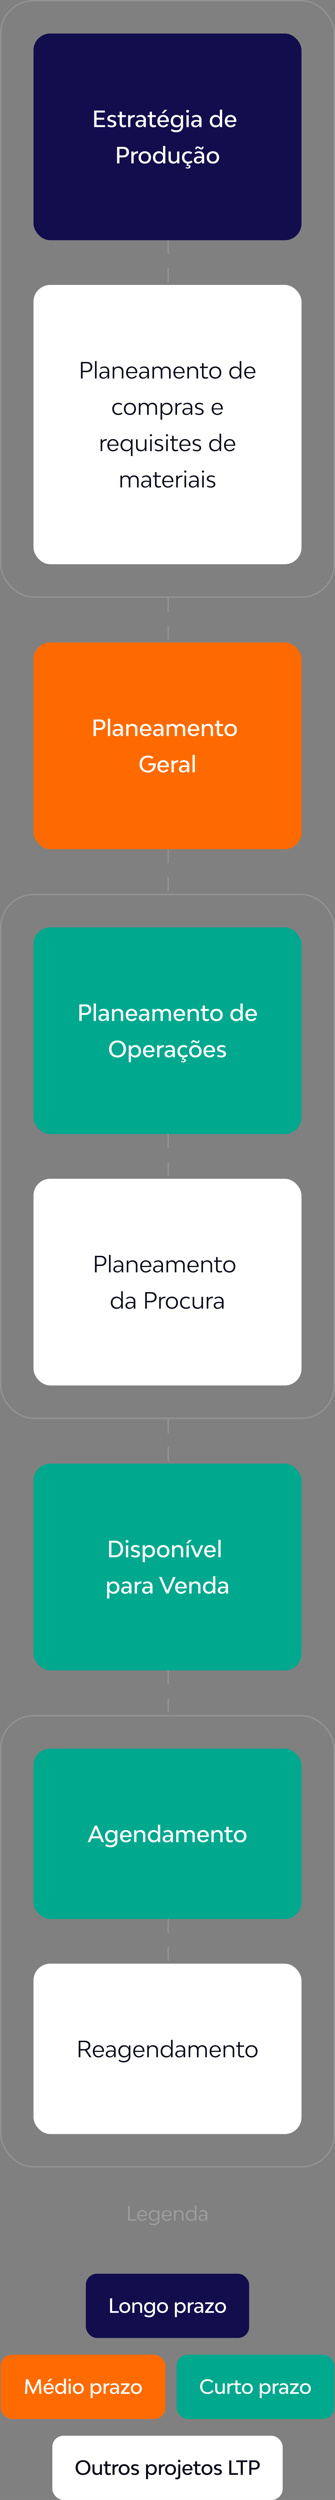 <svg width="240" height="1790" viewBox="0 0 240 1790" fill="none" xmlns="http://www.w3.org/2000/svg">
<rect x="0" y="0" width="240" height="1790" fill="#808080" stroke="none"/>
<rect x="0.5" y="0.5" width="239" height="427" rx="23.5" stroke="white" stroke-opacity="0.15"/>
<rect x="24" y="24" width="192" height="148" rx="12" fill="#16105F"/>
<rect x="24" y="24" width="192" height="148" rx="12" fill="black" fill-opacity="0.2"/>
<path d="M69.169 89.592H75.234V91H67.457V79.16H75.106V80.568H69.169V84.28H74.657V85.688H69.169V89.592ZM79.981 91.16C78.717 91.16 77.613 90.84 76.893 90.216L77.533 89.208C78.301 89.704 79.133 89.88 79.997 89.88C81.005 89.88 81.677 89.416 81.677 88.712C81.677 88.04 80.989 87.672 80.045 87.4L79.229 87.176C77.837 86.792 76.877 86.264 76.877 84.936C76.877 83.352 78.157 82.296 80.061 82.296C81.277 82.296 82.269 82.552 83.117 83.112L82.413 84.2C81.709 83.768 80.973 83.592 80.173 83.592C79.213 83.592 78.557 84.024 78.557 84.696C78.557 85.336 79.165 85.64 79.997 85.88L80.813 86.104C82.189 86.472 83.357 87.144 83.357 88.584C83.357 90.136 82.029 91.16 79.981 91.16ZM88.688 89.752C89.232 89.752 89.76 89.672 90.288 89.464V90.776C89.68 91.048 88.96 91.16 88.176 91.16C86.704 91.16 85.712 90.152 85.712 88.648V83.8H84.256V82.456H85.712V79.96H87.344V82.456H90.16V83.8H87.344V88.312C87.344 89.176 87.888 89.752 88.688 89.752ZM93.379 83.736C94.019 82.792 95.154 82.296 96.642 82.296L96.531 83.8C94.594 83.8 93.41 84.76 93.41 86.216V91H91.778V82.456H93.347L93.379 83.736ZM100.947 82.296C103.075 82.296 104.499 83.624 104.499 85.624V91H102.915L102.883 89.496C102.291 90.552 101.171 91.16 99.971 91.16C98.258 91.16 97.091 90.136 97.091 88.6C97.091 87 98.514 85.944 100.659 85.944C101.347 85.944 102.131 86.024 102.867 86.184V85.8C102.867 84.44 101.987 83.592 100.547 83.592C99.618 83.592 98.93 83.88 98.355 84.424L97.635 83.448C98.483 82.696 99.522 82.296 100.947 82.296ZM100.435 89.976C101.619 89.976 102.851 89 102.867 87.304C102.195 87.16 101.491 87.08 100.867 87.08C99.618 87.08 98.802 87.672 98.802 88.552C98.802 89.416 99.394 89.976 100.435 89.976ZM110.204 89.752C110.748 89.752 111.276 89.672 111.804 89.464V90.776C111.196 91.048 110.476 91.16 109.692 91.16C108.22 91.16 107.228 90.152 107.228 88.648V83.8H105.772V82.456H107.228V79.96H108.86V82.456H111.676V83.8H108.86V88.312C108.86 89.176 109.404 89.752 110.204 89.752ZM119.888 78.616L117.232 81.096H115.824L117.952 78.616H119.888ZM120.976 86.616C120.976 86.824 120.976 87.128 120.944 87.32H114.432C114.592 88.872 115.408 89.864 116.896 89.864C117.92 89.864 118.752 89.384 119.344 88.616L120.592 89.288C119.792 90.472 118.48 91.16 116.912 91.16C114.4 91.16 112.704 89.4 112.704 86.76C112.704 84.088 114.352 82.296 116.848 82.296C119.328 82.296 120.976 84.024 120.976 86.616ZM116.848 83.592C115.44 83.592 114.576 84.584 114.432 86.2H119.296C119.152 84.568 118.256 83.592 116.848 83.592ZM129.593 82.456H131.177V90.296C131.177 92.936 129.241 94.68 126.313 94.68C124.809 94.68 123.497 94.312 122.537 93.576L122.889 92.28C123.833 92.936 124.937 93.272 126.265 93.272C128.233 93.272 129.545 92.072 129.545 90.248V89.464C128.937 90.504 127.913 91.16 126.409 91.16C124.057 91.16 122.313 89.368 122.313 86.696C122.313 84.056 124.057 82.296 126.409 82.296C127.913 82.296 128.953 82.968 129.561 84.024L129.593 82.456ZM126.777 89.752C128.425 89.752 129.545 88.536 129.545 86.728C129.545 84.92 128.425 83.704 126.777 83.704C125.113 83.704 124.009 84.904 124.009 86.712C124.009 88.536 125.113 89.752 126.777 89.752ZM134.407 80.68C133.815 80.68 133.383 80.248 133.383 79.656C133.383 79.064 133.815 78.632 134.407 78.632C134.983 78.632 135.415 79.064 135.415 79.656C135.415 80.248 134.983 80.68 134.407 80.68ZM133.591 91V82.456H135.223V91H133.591ZM140.822 82.296C142.95 82.296 144.374 83.624 144.374 85.624V91H142.79L142.758 89.496C142.166 90.552 141.046 91.16 139.846 91.16C138.134 91.16 136.965 90.136 136.965 88.6C136.965 87 138.39 85.944 140.534 85.944C141.222 85.944 142.006 86.024 142.742 86.184V85.8C142.742 84.44 141.862 83.592 140.422 83.592C139.494 83.592 138.806 83.88 138.23 84.424L137.51 83.448C138.358 82.696 139.398 82.296 140.822 82.296ZM140.31 89.976C141.494 89.976 142.726 89 142.742 87.304C142.07 87.16 141.366 87.08 140.742 87.08C139.494 87.08 138.678 87.672 138.678 88.552C138.678 89.416 139.27 89.976 140.31 89.976ZM157.514 78.52H159.146V91H157.562L157.53 89.432C156.922 90.488 155.882 91.16 154.378 91.16C152.026 91.16 150.282 89.4 150.282 86.76C150.282 84.088 152.026 82.296 154.378 82.296C155.882 82.296 156.906 82.952 157.514 84.008V78.52ZM154.746 89.752C156.394 89.752 157.514 88.552 157.514 86.728C157.514 84.92 156.394 83.704 154.746 83.704C153.082 83.704 151.978 84.92 151.978 86.744C151.978 88.552 153.082 89.752 154.746 89.752ZM169.32 86.616C169.32 86.824 169.32 87.128 169.288 87.32H162.776C162.936 88.872 163.752 89.864 165.24 89.864C166.264 89.864 167.096 89.384 167.688 88.616L168.936 89.288C168.136 90.472 166.824 91.16 165.256 91.16C162.744 91.16 161.048 89.4 161.048 86.76C161.048 84.088 162.696 82.296 165.192 82.296C167.672 82.296 169.32 84.024 169.32 86.616ZM165.192 83.592C163.784 83.592 162.92 84.584 162.776 86.2H167.64C167.496 84.568 166.6 83.592 165.192 83.592ZM88.4 105.16C90.8 105.16 92.4 106.648 92.4 108.872C92.4 111.16 90.784 112.696 88.352 112.696H85.568V117H83.856V105.16H88.4ZM88.192 111.288C89.696 111.288 90.624 110.344 90.624 108.92C90.624 107.512 89.664 106.568 88.192 106.568H85.568V111.288H88.192ZM95.699 109.736C96.339 108.792 97.475 108.296 98.963 108.296L98.851 109.8C96.915 109.8 95.731 110.76 95.731 112.216V117H94.099V108.456H95.667L95.699 109.736ZM103.754 117.16C101.082 117.16 99.29 115.384 99.29 112.728C99.29 110.072 101.082 108.296 103.754 108.296C106.41 108.296 108.202 110.072 108.202 112.728C108.202 115.384 106.41 117.16 103.754 117.16ZM103.754 115.752C105.402 115.752 106.506 114.536 106.506 112.728C106.506 110.92 105.402 109.704 103.754 109.704C102.09 109.704 100.986 110.92 100.986 112.728C100.986 114.536 102.09 115.752 103.754 115.752ZM116.803 104.52H118.435V117H116.851L116.819 115.432C116.211 116.488 115.171 117.16 113.667 117.16C111.315 117.16 109.571 115.4 109.571 112.76C109.571 110.088 111.315 108.296 113.667 108.296C115.171 108.296 116.195 108.952 116.803 110.008V104.52ZM114.035 115.752C115.683 115.752 116.803 114.552 116.803 112.728C116.803 110.92 115.683 109.704 114.035 109.704C112.371 109.704 111.267 110.92 111.267 112.744C111.267 114.552 112.371 115.752 114.035 115.752ZM126.849 108.456H128.481V117H126.913L126.881 115.768C126.305 116.664 125.313 117.16 124.065 117.16C122.065 117.16 120.737 115.832 120.737 113.832V108.456H122.369V113.56C122.369 114.872 123.265 115.752 124.609 115.752C125.953 115.752 126.849 114.872 126.849 113.56V108.456ZM134.736 117.96C135.792 117.96 136.464 118.488 136.464 119.272C136.464 120.104 135.696 120.68 134.464 120.68C133.824 120.68 133.248 120.504 132.912 120.248L133.232 119.608C133.472 119.816 133.856 119.944 134.304 119.944C134.944 119.944 135.328 119.672 135.328 119.272C135.328 118.888 134.944 118.648 134.368 118.648C134.128 118.648 133.904 118.696 133.696 118.776L133.472 118.376L134.192 117.128C131.872 116.872 130.368 115.176 130.368 112.728C130.368 110.072 132.16 108.296 134.848 108.296C135.968 108.296 136.912 108.648 137.696 109.256L136.768 110.376C136.224 109.928 135.632 109.704 134.864 109.704C133.184 109.704 132.064 110.92 132.064 112.728C132.064 114.536 133.184 115.752 134.88 115.752C135.728 115.752 136.48 115.48 137.024 114.904L137.968 116.008C137.248 116.696 136.256 117.08 135.152 117.144L134.64 117.96H134.736ZM141.6 105.992C141.152 105.992 140.832 106.328 140.832 106.872H139.904C139.904 105.608 140.592 104.792 141.584 104.792C142.672 104.792 143.376 105.816 144.16 105.816C144.608 105.816 144.928 105.496 144.928 104.952H145.856C145.856 106.248 145.168 107.032 144.176 107.032C143.136 107.032 142.384 105.992 141.6 105.992ZM142.72 108.296C144.848 108.296 146.272 109.624 146.272 111.624V117H144.688L144.656 115.496C144.064 116.552 142.944 117.16 141.744 117.16C140.032 117.16 138.864 116.136 138.864 114.6C138.864 113 140.288 111.944 142.432 111.944C143.12 111.944 143.904 112.024 144.64 112.184V111.8C144.64 110.44 143.76 109.592 142.32 109.592C141.392 109.592 140.704 109.88 140.128 110.424L139.408 109.448C140.256 108.696 141.296 108.296 142.72 108.296ZM142.208 115.976C143.392 115.976 144.624 115 144.64 113.304C143.968 113.16 143.264 113.08 142.64 113.08C141.392 113.08 140.576 113.672 140.576 114.552C140.576 115.416 141.168 115.976 142.208 115.976ZM152.535 117.16C149.863 117.16 148.071 115.384 148.071 112.728C148.071 110.072 149.863 108.296 152.535 108.296C155.191 108.296 156.983 110.072 156.983 112.728C156.983 115.384 155.191 117.16 152.535 117.16ZM152.535 115.752C154.183 115.752 155.287 114.536 155.287 112.728C155.287 110.92 154.183 109.704 152.535 109.704C150.871 109.704 149.767 110.92 149.767 112.728C149.767 114.536 150.871 115.752 152.535 115.752Z" fill="white"/>
<line x1="120.5" y1="172" x2="120.5" y2="204" stroke="white" stroke-opacity="0.15" stroke-dasharray="10 10"/>
<rect x="24" y="204" width="192" height="200" rx="12" fill="white"/>
<path d="M62.279 259.16C64.615 259.16 66.151 260.6 66.151 262.76C66.151 264.984 64.599 266.456 62.279 266.456H59.191V271H57.975V259.16H62.279ZM62.119 265.448C63.799 265.448 64.887 264.392 64.887 262.808C64.887 261.224 63.783 260.168 62.119 260.168H59.191V265.448H62.119ZM68.047 271V258.52H69.199V271H68.047ZM74.819 262.376C76.882 262.376 78.227 263.688 78.227 265.672V271H77.106L77.075 269.224C76.483 270.456 75.282 271.16 73.939 271.16C72.275 271.16 71.154 270.184 71.154 268.696C71.154 267.16 72.531 266.12 74.611 266.12C75.394 266.12 76.275 266.216 77.075 266.408V265.816C77.075 264.28 76.099 263.304 74.546 263.304C73.538 263.304 72.819 263.64 72.227 264.248L71.698 263.544C72.466 262.792 73.459 262.376 74.819 262.376ZM74.258 270.296C75.603 270.296 77.075 269.192 77.075 267.224C76.323 267.048 75.49 266.952 74.754 266.952C73.314 266.952 72.355 267.64 72.355 268.664C72.355 269.656 73.075 270.296 74.258 270.296ZM84.926 262.376C87.006 262.376 88.398 263.688 88.398 265.672V271H87.246V265.896C87.246 264.376 86.174 263.384 84.574 263.384C82.958 263.384 81.886 264.376 81.886 265.896V271H80.734V262.536H81.854L81.87 263.96C82.43 262.968 83.454 262.376 84.926 262.376ZM98.362 266.664C98.362 266.808 98.362 267.064 98.346 267.192H91.594C91.738 269.032 92.73 270.232 94.41 270.232C95.546 270.232 96.49 269.672 97.146 268.792L98.026 269.288C97.21 270.504 95.914 271.16 94.41 271.16C91.994 271.16 90.362 269.4 90.362 266.76C90.362 264.136 91.962 262.376 94.378 262.376C96.762 262.376 98.362 264.088 98.362 266.664ZM94.378 263.304C92.746 263.304 91.706 264.488 91.594 266.376H97.162C97.066 264.488 96.01 263.304 94.378 263.304ZM103.303 262.376C105.367 262.376 106.711 263.688 106.711 265.672V271H105.591L105.559 269.224C104.967 270.456 103.767 271.16 102.423 271.16C100.759 271.16 99.639 270.184 99.639 268.696C99.639 267.16 101.015 266.12 103.095 266.12C103.879 266.12 104.759 266.216 105.559 266.408V265.816C105.559 264.28 104.583 263.304 103.031 263.304C102.023 263.304 101.303 263.64 100.711 264.248L100.183 263.544C100.951 262.792 101.943 262.376 103.303 262.376ZM102.743 270.296C104.087 270.296 105.559 269.192 105.559 267.224C104.807 267.048 103.975 266.952 103.239 266.952C101.799 266.952 100.839 267.64 100.839 268.664C100.839 269.656 101.559 270.296 102.743 270.296ZM118.93 262.376C120.93 262.376 122.258 263.688 122.258 265.672V271H121.106V265.896C121.106 264.376 120.146 263.384 118.706 263.384C117.266 263.384 116.306 264.376 116.306 265.896V271H115.154V265.896C115.154 264.376 114.194 263.384 112.77 263.384C111.33 263.384 110.37 264.376 110.37 265.896V271H109.218V262.536H110.338L110.354 263.88C110.866 262.936 111.81 262.376 113.122 262.376C114.466 262.376 115.49 263.032 115.986 264.104C116.498 263.048 117.506 262.376 118.93 262.376ZM132.237 266.664C132.237 266.808 132.237 267.064 132.221 267.192H125.469C125.613 269.032 126.605 270.232 128.285 270.232C129.421 270.232 130.365 269.672 131.021 268.792L131.901 269.288C131.085 270.504 129.789 271.16 128.285 271.16C125.869 271.16 124.237 269.4 124.237 266.76C124.237 264.136 125.837 262.376 128.253 262.376C130.637 262.376 132.237 264.088 132.237 266.664ZM128.253 263.304C126.621 263.304 125.581 264.488 125.469 266.376H131.037C130.941 264.488 129.885 263.304 128.253 263.304ZM138.426 262.376C140.506 262.376 141.898 263.688 141.898 265.672V271H140.746V265.896C140.746 264.376 139.674 263.384 138.074 263.384C136.458 263.384 135.386 264.376 135.386 265.896V271H134.234V262.536H135.354L135.37 263.96C135.93 262.968 136.954 262.376 138.426 262.376ZM147.353 270.168C147.945 270.168 148.505 270.072 149.049 269.864V270.808C148.489 271.048 147.801 271.16 147.001 271.16C145.641 271.16 144.713 270.216 144.713 268.824V263.496H143.241V262.536H144.713V260.056H145.865V262.536H148.921V263.496H145.865V268.6C145.865 269.528 146.473 270.168 147.353 270.168ZM154.244 271.16C151.652 271.16 149.908 269.4 149.908 266.776C149.908 264.136 151.652 262.376 154.244 262.376C156.82 262.376 158.548 264.136 158.548 266.776C158.548 269.4 156.82 271.16 154.244 271.16ZM154.244 270.168C156.1 270.168 157.332 268.808 157.332 266.776C157.332 264.728 156.1 263.384 154.244 263.384C152.372 263.384 151.124 264.728 151.124 266.776C151.124 268.808 152.372 270.168 154.244 270.168ZM171.723 258.52H172.875V271H171.755L171.723 269.176C171.147 270.376 170.027 271.16 168.347 271.16C165.979 271.16 164.283 269.416 164.283 266.792C164.283 264.152 165.979 262.376 168.347 262.376C170.027 262.376 171.147 263.16 171.723 264.36V258.52ZM168.619 270.168C170.475 270.168 171.723 268.808 171.723 266.776C171.723 264.744 170.475 263.384 168.619 263.384C166.747 263.384 165.499 264.744 165.499 266.792C165.499 268.808 166.747 270.168 168.619 270.168ZM182.956 266.664C182.956 266.808 182.956 267.064 182.94 267.192H176.188C176.332 269.032 177.324 270.232 179.004 270.232C180.14 270.232 181.084 269.672 181.74 268.792L182.62 269.288C181.804 270.504 180.508 271.16 179.004 271.16C176.588 271.16 174.956 269.4 174.956 266.76C174.956 264.136 176.556 262.376 178.972 262.376C181.356 262.376 182.956 264.088 182.956 266.664ZM178.972 263.304C177.34 263.304 176.299 264.488 176.188 266.376H181.756C181.66 264.488 180.604 263.304 178.972 263.304ZM84.72 297.16C82.16 297.16 80.432 295.4 80.432 292.76C80.432 290.136 82.176 288.376 84.784 288.376C85.872 288.376 86.752 288.696 87.52 289.304L86.864 290.104C86.256 289.608 85.6 289.384 84.784 289.384C82.896 289.384 81.648 290.728 81.648 292.776C81.648 294.808 82.912 296.168 84.8 296.168C85.68 296.168 86.512 295.864 87.104 295.256L87.776 296.04C87.008 296.776 85.936 297.16 84.72 297.16ZM93.096 297.16C90.504 297.16 88.76 295.4 88.76 292.776C88.76 290.136 90.504 288.376 93.096 288.376C95.672 288.376 97.4 290.136 97.4 292.776C97.4 295.4 95.672 297.16 93.096 297.16ZM93.096 296.168C94.952 296.168 96.184 294.808 96.184 292.776C96.184 290.728 94.952 289.384 93.096 289.384C91.224 289.384 89.976 290.728 89.976 292.776C89.976 294.808 91.224 296.168 93.096 296.168ZM109.172 288.376C111.172 288.376 112.5 289.688 112.5 291.672V297H111.348V291.896C111.348 290.376 110.388 289.384 108.948 289.384C107.508 289.384 106.548 290.376 106.548 291.896V297H105.396V291.896C105.396 290.376 104.436 289.384 103.012 289.384C101.572 289.384 100.612 290.376 100.612 291.896V297H99.46V288.536H100.58L100.596 289.88C101.108 288.936 102.052 288.376 103.364 288.376C104.708 288.376 105.732 289.032 106.228 290.104C106.74 289.048 107.748 288.376 109.172 288.376ZM119.551 288.376C121.919 288.376 123.599 290.12 123.599 292.744C123.599 295.4 121.919 297.16 119.551 297.16C117.871 297.16 116.751 296.376 116.175 295.176V300.52H115.023V288.536H116.143L116.175 290.36C116.751 289.16 117.871 288.376 119.551 288.376ZM119.279 296.168C121.151 296.168 122.399 294.808 122.399 292.76C122.399 290.728 121.151 289.384 119.279 289.384C117.423 289.384 116.175 290.728 116.175 292.776C116.175 294.808 117.423 296.168 119.279 296.168ZM126.815 289.96C127.423 288.904 128.559 288.376 130.175 288.376L130.079 289.432C128.015 289.432 126.831 290.472 126.831 292.088V297H125.679V288.536H126.799L126.815 289.96ZM134.342 288.376C136.406 288.376 137.75 289.688 137.75 291.672V297H136.63L136.598 295.224C136.006 296.456 134.806 297.16 133.462 297.16C131.798 297.16 130.678 296.184 130.678 294.696C130.678 293.16 132.054 292.12 134.134 292.12C134.918 292.12 135.798 292.216 136.598 292.408V291.816C136.598 290.28 135.622 289.304 134.07 289.304C133.062 289.304 132.342 289.64 131.75 290.248L131.222 289.544C131.99 288.792 132.982 288.376 134.342 288.376ZM133.782 296.296C135.126 296.296 136.598 295.192 136.598 293.224C135.846 293.048 135.014 292.952 134.278 292.952C132.838 292.952 131.878 293.64 131.878 294.664C131.878 295.656 132.598 296.296 133.782 296.296ZM142.689 297.16C141.489 297.16 140.433 296.856 139.777 296.264L140.257 295.544C140.961 296.056 141.809 296.232 142.689 296.232C143.889 296.232 144.689 295.672 144.689 294.808C144.689 294.008 143.937 293.56 142.913 293.272L142.001 293C140.673 292.632 139.761 292.104 139.761 290.84C139.761 289.352 140.945 288.376 142.737 288.376C143.873 288.376 144.801 288.616 145.617 289.144L145.121 289.928C144.401 289.48 143.633 289.304 142.817 289.304C141.697 289.304 140.945 289.832 140.945 290.664C140.945 291.448 141.601 291.8 142.513 292.056L143.425 292.328C144.705 292.68 145.873 293.32 145.873 294.712C145.873 296.184 144.641 297.16 142.689 297.16ZM159.635 292.664C159.635 292.808 159.635 293.064 159.619 293.192H152.867C153.011 295.032 154.003 296.232 155.683 296.232C156.819 296.232 157.763 295.672 158.419 294.792L159.299 295.288C158.483 296.504 157.187 297.16 155.683 297.16C153.267 297.16 151.635 295.4 151.635 292.76C151.635 290.136 153.235 288.376 155.651 288.376C158.035 288.376 159.635 290.088 159.635 292.664ZM155.651 289.304C154.019 289.304 152.979 290.488 152.867 292.376H158.435C158.339 290.488 157.283 289.304 155.651 289.304ZM73.237 315.96C73.845 314.904 74.981 314.376 76.597 314.376L76.501 315.432C74.437 315.432 73.253 316.472 73.253 318.088V323H72.101V314.536H73.221L73.237 315.96ZM84.916 318.664C84.916 318.808 84.916 319.064 84.9 319.192H78.148C78.292 321.032 79.284 322.232 80.964 322.232C82.1 322.232 83.044 321.672 83.7 320.792L84.58 321.288C83.764 322.504 82.468 323.16 80.964 323.16C78.548 323.16 76.916 321.4 76.916 318.76C76.916 316.136 78.516 314.376 80.932 314.376C83.316 314.376 84.916 316.088 84.916 318.664ZM80.932 315.304C79.3 315.304 78.26 316.488 78.148 318.376H83.716C83.62 316.488 82.564 315.304 80.932 315.304ZM93.826 314.536H94.946V326.52H93.794V321.176C93.218 322.376 92.098 323.16 90.418 323.16C88.05 323.16 86.354 321.4 86.354 318.744C86.354 316.12 88.05 314.376 90.418 314.376C92.098 314.376 93.218 315.16 93.794 316.36L93.826 314.536ZM90.69 322.168C92.546 322.168 93.794 320.808 93.794 318.776C93.794 316.728 92.546 315.384 90.69 315.384C88.818 315.384 87.57 316.728 87.57 318.76C87.57 320.808 88.818 322.168 90.69 322.168ZM103.762 314.536H104.914V323H103.81L103.778 321.592C103.234 322.584 102.242 323.16 100.818 323.16C98.802 323.16 97.458 321.832 97.458 319.88V314.536H98.61V319.656C98.61 321.16 99.634 322.168 101.186 322.168C102.738 322.168 103.762 321.16 103.762 319.656V314.536ZM108.131 312.408C107.683 312.408 107.347 312.072 107.347 311.64C107.347 311.192 107.683 310.856 108.131 310.856C108.563 310.856 108.899 311.192 108.899 311.64C108.899 312.072 108.563 312.408 108.131 312.408ZM107.555 323V314.536H108.707V323H107.555ZM113.783 323.16C112.583 323.16 111.527 322.856 110.871 322.264L111.351 321.544C112.055 322.056 112.903 322.232 113.783 322.232C114.983 322.232 115.783 321.672 115.783 320.808C115.783 320.008 115.031 319.56 114.007 319.272L113.095 319C111.767 318.632 110.855 318.104 110.855 316.84C110.855 315.352 112.039 314.376 113.831 314.376C114.967 314.376 115.895 314.616 116.711 315.144L116.215 315.928C115.495 315.48 114.727 315.304 113.911 315.304C112.791 315.304 112.039 315.832 112.039 316.664C112.039 317.448 112.695 317.8 113.607 318.056L114.519 318.328C115.799 318.68 116.967 319.32 116.967 320.712C116.967 322.184 115.735 323.16 113.783 323.16ZM119.631 312.408C119.183 312.408 118.847 312.072 118.847 311.64C118.847 311.192 119.183 310.856 119.631 310.856C120.063 310.856 120.399 311.192 120.399 311.64C120.399 312.072 120.063 312.408 119.631 312.408ZM119.055 323V314.536H120.207V323H119.055ZM125.923 322.168C126.515 322.168 127.075 322.072 127.619 321.864V322.808C127.059 323.048 126.371 323.16 125.571 323.16C124.211 323.16 123.283 322.216 123.283 320.824V315.496H121.811V314.536H123.283V312.056H124.435V314.536H127.491V315.496H124.435V320.6C124.435 321.528 125.043 322.168 125.923 322.168ZM136.495 318.664C136.495 318.808 136.495 319.064 136.479 319.192H129.727C129.871 321.032 130.863 322.232 132.543 322.232C133.679 322.232 134.623 321.672 135.279 320.792L136.159 321.288C135.343 322.504 134.047 323.16 132.543 323.16C130.127 323.16 128.495 321.4 128.495 318.76C128.495 316.136 130.095 314.376 132.511 314.376C134.895 314.376 136.495 316.088 136.495 318.664ZM132.511 315.304C130.879 315.304 129.839 316.488 129.727 318.376H135.295C135.199 316.488 134.143 315.304 132.511 315.304ZM140.924 323.16C139.724 323.16 138.668 322.856 138.012 322.264L138.492 321.544C139.196 322.056 140.044 322.232 140.924 322.232C142.124 322.232 142.924 321.672 142.924 320.808C142.924 320.008 142.172 319.56 141.148 319.272L140.236 319C138.908 318.632 137.996 318.104 137.996 316.84C137.996 315.352 139.18 314.376 140.972 314.376C142.108 314.376 143.036 314.616 143.852 315.144L143.356 315.928C142.636 315.48 141.868 315.304 141.052 315.304C139.932 315.304 139.18 315.832 139.18 316.664C139.18 317.448 139.836 317.8 140.748 318.056L141.66 318.328C142.94 318.68 144.108 319.32 144.108 320.712C144.108 322.184 142.876 323.16 140.924 323.16ZM157.294 310.52H158.446V323H157.326L157.294 321.176C156.718 322.376 155.598 323.16 153.918 323.16C151.55 323.16 149.854 321.416 149.854 318.792C149.854 316.152 151.55 314.376 153.918 314.376C155.598 314.376 156.718 315.16 157.294 316.36V310.52ZM154.19 322.168C156.046 322.168 157.294 320.808 157.294 318.776C157.294 316.744 156.046 315.384 154.19 315.384C152.318 315.384 151.07 316.744 151.07 318.792C151.07 320.808 152.318 322.168 154.19 322.168ZM168.526 318.664C168.526 318.808 168.526 319.064 168.51 319.192H161.758C161.902 321.032 162.894 322.232 164.574 322.232C165.71 322.232 166.654 321.672 167.31 320.792L168.19 321.288C167.374 322.504 166.078 323.16 164.574 323.16C162.158 323.16 160.526 321.4 160.526 318.76C160.526 316.136 162.126 314.376 164.542 314.376C166.926 314.376 168.526 316.088 168.526 318.664ZM164.542 315.304C162.91 315.304 161.87 316.488 161.758 318.376H167.326C167.23 316.488 166.174 315.304 164.542 315.304ZM96.001 340.376C98.001 340.376 99.329 341.688 99.329 343.672V349H98.177V343.896C98.177 342.376 97.217 341.384 95.777 341.384C94.337 341.384 93.377 342.376 93.377 343.896V349H92.225V343.896C92.225 342.376 91.265 341.384 89.841 341.384C88.401 341.384 87.441 342.376 87.441 343.896V349H86.289V340.536H87.409L87.425 341.88C87.937 340.936 88.881 340.376 90.193 340.376C91.537 340.376 92.561 341.032 93.057 342.104C93.569 341.048 94.577 340.376 96.001 340.376ZM104.795 340.376C106.859 340.376 108.203 341.688 108.203 343.672V349H107.083L107.051 347.224C106.459 348.456 105.259 349.16 103.915 349.16C102.251 349.16 101.131 348.184 101.131 346.696C101.131 345.16 102.507 344.12 104.587 344.12C105.371 344.12 106.251 344.216 107.051 344.408V343.816C107.051 342.28 106.075 341.304 104.523 341.304C103.515 341.304 102.795 341.64 102.203 342.248L101.675 341.544C102.443 340.792 103.435 340.376 104.795 340.376ZM104.235 348.296C105.579 348.296 107.051 347.192 107.051 345.224C106.299 345.048 105.467 344.952 104.731 344.952C103.291 344.952 102.331 345.64 102.331 346.664C102.331 347.656 103.051 348.296 104.235 348.296ZM113.673 348.168C114.265 348.168 114.825 348.072 115.369 347.864V348.808C114.809 349.048 114.121 349.16 113.321 349.16C111.961 349.16 111.033 348.216 111.033 346.824V341.496H109.561V340.536H111.033V338.056H112.185V340.536H115.241V341.496H112.185V346.6C112.185 347.528 112.793 348.168 113.673 348.168ZM124.245 344.664C124.245 344.808 124.245 345.064 124.229 345.192H117.477C117.621 347.032 118.613 348.232 120.293 348.232C121.429 348.232 122.373 347.672 123.029 346.792L123.909 347.288C123.093 348.504 121.797 349.16 120.293 349.16C117.877 349.16 116.245 347.4 116.245 344.76C116.245 342.136 117.845 340.376 120.261 340.376C122.645 340.376 124.245 342.088 124.245 344.664ZM120.261 341.304C118.629 341.304 117.589 342.488 117.477 344.376H123.045C122.949 342.488 121.893 341.304 120.261 341.304ZM127.378 341.96C127.986 340.904 129.122 340.376 130.738 340.376L130.642 341.432C128.578 341.432 127.394 342.472 127.394 344.088V349H126.242V340.536H127.362L127.378 341.96ZM132.756 338.408C132.308 338.408 131.972 338.072 131.972 337.64C131.972 337.192 132.308 336.856 132.756 336.856C133.188 336.856 133.524 337.192 133.524 337.64C133.524 338.072 133.188 338.408 132.756 338.408ZM132.18 349V340.536H133.332V349H132.18ZM138.92 340.376C140.984 340.376 142.328 341.688 142.328 343.672V349H141.208L141.176 347.224C140.584 348.456 139.384 349.16 138.04 349.16C136.376 349.16 135.256 348.184 135.256 346.696C135.256 345.16 136.632 344.12 138.712 344.12C139.496 344.12 140.376 344.216 141.176 344.408V343.816C141.176 342.28 140.2 341.304 138.648 341.304C137.64 341.304 136.92 341.64 136.328 342.248L135.8 341.544C136.568 340.792 137.56 340.376 138.92 340.376ZM138.36 348.296C139.704 348.296 141.176 347.192 141.176 345.224C140.424 345.048 139.592 344.952 138.856 344.952C137.416 344.952 136.456 345.64 136.456 346.664C136.456 347.656 137.176 348.296 138.36 348.296ZM145.427 338.408C144.979 338.408 144.643 338.072 144.643 337.64C144.643 337.192 144.979 336.856 145.427 336.856C145.859 336.856 146.195 337.192 146.195 337.64C146.195 338.072 145.859 338.408 145.427 338.408ZM144.851 349V340.536H146.003V349H144.851ZM151.08 349.16C149.88 349.16 148.824 348.856 148.168 348.264L148.648 347.544C149.352 348.056 150.2 348.232 151.08 348.232C152.28 348.232 153.08 347.672 153.08 346.808C153.08 346.008 152.328 345.56 151.304 345.272L150.392 345C149.064 344.632 148.152 344.104 148.152 342.84C148.152 341.352 149.336 340.376 151.128 340.376C152.264 340.376 153.192 340.616 154.008 341.144L153.512 341.928C152.792 341.48 152.024 341.304 151.208 341.304C150.088 341.304 149.336 341.832 149.336 342.664C149.336 343.448 149.992 343.8 150.904 344.056L151.816 344.328C153.096 344.68 154.264 345.32 154.264 346.712C154.264 348.184 153.032 349.16 151.08 349.16Z" fill="#080A19"/>
<line x1="120.5" y1="428" x2="120.5" y2="460" stroke="white" stroke-opacity="0.15" stroke-dasharray="10 10"/>
<rect x="24" y="460" width="192" height="148" rx="12" fill="#FF6A00"/>
<path d="M71.556 515.16C73.956 515.16 75.556 516.648 75.556 518.872C75.556 521.16 73.94 522.696 71.508 522.696H68.724V527H67.012V515.16H71.556ZM71.348 521.288C72.852 521.288 73.78 520.344 73.78 518.92C73.78 517.512 72.82 516.568 71.348 516.568H68.724V521.288H71.348ZM77.287 527V514.52H78.919V527H77.287ZM84.548 518.296C86.676 518.296 88.1 519.624 88.1 521.624V527H86.516L86.484 525.496C85.892 526.552 84.772 527.16 83.572 527.16C81.86 527.16 80.692 526.136 80.692 524.6C80.692 523 82.116 521.944 84.26 521.944C84.948 521.944 85.732 522.024 86.468 522.184V521.8C86.468 520.44 85.588 519.592 84.148 519.592C83.22 519.592 82.532 519.88 81.956 520.424L81.236 519.448C82.084 518.696 83.124 518.296 84.548 518.296ZM84.036 525.976C85.22 525.976 86.452 525 86.468 523.304C85.796 523.16 85.092 523.08 84.468 523.08C83.22 523.08 82.404 523.672 82.404 524.552C82.404 525.416 82.996 525.976 84.036 525.976ZM94.971 518.296C97.035 518.296 98.427 519.624 98.427 521.624V527H96.795V521.912C96.795 520.584 95.851 519.704 94.427 519.704C93.003 519.704 92.059 520.584 92.059 521.912V527H90.427V518.456H91.995L92.027 519.72C92.635 518.808 93.659 518.296 94.971 518.296ZM108.499 522.616C108.499 522.824 108.499 523.128 108.467 523.32H101.955C102.115 524.872 102.931 525.864 104.419 525.864C105.443 525.864 106.275 525.384 106.867 524.616L108.115 525.288C107.315 526.472 106.003 527.16 104.435 527.16C101.923 527.16 100.227 525.4 100.227 522.76C100.227 520.088 101.875 518.296 104.371 518.296C106.851 518.296 108.499 520.024 108.499 522.616ZM104.371 519.592C102.963 519.592 102.099 520.584 101.955 522.2H106.819C106.675 520.568 105.779 519.592 104.371 519.592ZM113.517 518.296C115.645 518.296 117.069 519.624 117.069 521.624V527H115.485L115.453 525.496C114.861 526.552 113.741 527.16 112.541 527.16C110.829 527.16 109.661 526.136 109.661 524.6C109.661 523 111.085 521.944 113.229 521.944C113.917 521.944 114.701 522.024 115.437 522.184V521.8C115.437 520.44 114.557 519.592 113.117 519.592C112.189 519.592 111.501 519.88 110.925 520.424L110.205 519.448C111.053 518.696 112.093 518.296 113.517 518.296ZM113.005 525.976C114.189 525.976 115.421 525 115.437 523.304C114.765 523.16 114.061 523.08 113.437 523.08C112.189 523.08 111.373 523.672 111.373 524.552C111.373 525.416 111.965 525.976 113.005 525.976ZM129.284 518.296C131.332 518.296 132.692 519.624 132.692 521.624V527H131.06V521.912C131.06 520.584 130.228 519.704 128.964 519.704C127.7 519.704 126.852 520.584 126.852 521.912V527H125.22V521.912C125.22 520.584 124.388 519.704 123.124 519.704C121.86 519.704 121.028 520.584 121.028 521.912V527H119.396V518.456H120.964L120.996 519.624C121.556 518.776 122.5 518.296 123.668 518.296C124.916 518.296 125.892 518.872 126.42 519.816C126.98 518.856 128.004 518.296 129.284 518.296ZM142.781 522.616C142.781 522.824 142.781 523.128 142.749 523.32H136.237C136.397 524.872 137.213 525.864 138.701 525.864C139.725 525.864 140.557 525.384 141.149 524.616L142.397 525.288C141.597 526.472 140.285 527.16 138.717 527.16C136.205 527.16 134.509 525.4 134.509 522.76C134.509 520.088 136.157 518.296 138.653 518.296C141.133 518.296 142.781 520.024 142.781 522.616ZM138.653 519.592C137.245 519.592 136.381 520.584 136.237 522.2H141.101C140.957 520.568 140.061 519.592 138.653 519.592ZM149.174 518.296C151.238 518.296 152.63 519.624 152.63 521.624V527H150.998V521.912C150.998 520.584 150.054 519.704 148.63 519.704C147.206 519.704 146.262 520.584 146.262 521.912V527H144.63V518.456H146.198L146.23 519.72C146.838 518.808 147.862 518.296 149.174 518.296ZM158.321 525.752C158.865 525.752 159.393 525.672 159.921 525.464V526.776C159.313 527.048 158.593 527.16 157.809 527.16C156.337 527.16 155.345 526.152 155.345 524.648V519.8H153.889V518.456H155.345V515.96H156.977V518.456H159.793V519.8H156.977V524.312C156.977 525.176 157.521 525.752 158.321 525.752ZM165.269 527.16C162.597 527.16 160.805 525.384 160.805 522.728C160.805 520.072 162.597 518.296 165.269 518.296C167.925 518.296 169.717 520.072 169.717 522.728C169.717 525.384 167.925 527.16 165.269 527.16ZM165.269 525.752C166.917 525.752 168.021 524.536 168.021 522.728C168.021 520.92 166.917 519.704 165.269 519.704C163.605 519.704 162.501 520.92 162.501 522.728C162.501 524.536 163.605 525.752 165.269 525.752ZM111.564 546.536C111.58 546.712 111.58 546.904 111.58 547.08C111.58 550.76 109.372 553.16 105.884 553.16C102.316 553.16 99.948 550.728 99.948 547.08C99.948 543.432 102.3 541 105.884 541C107.516 541 108.828 541.384 109.948 542.264L108.828 543.336C108.092 542.696 107.116 542.408 105.9 542.408C103.388 542.408 101.708 544.28 101.708 547.08C101.708 549.88 103.388 551.752 105.9 551.752C108.172 551.752 109.66 550.248 109.804 547.944H106.364V546.536H111.564ZM121.031 548.616C121.031 548.824 121.031 549.128 120.999 549.32H114.487C114.647 550.872 115.463 551.864 116.951 551.864C117.975 551.864 118.807 551.384 119.399 550.616L120.647 551.288C119.847 552.472 118.535 553.16 116.967 553.16C114.455 553.16 112.759 551.4 112.759 548.76C112.759 546.088 114.407 544.296 116.903 544.296C119.383 544.296 121.031 546.024 121.031 548.616ZM116.903 545.592C115.495 545.592 114.631 546.584 114.487 548.2H119.351C119.207 546.568 118.311 545.592 116.903 545.592ZM124.48 545.736C125.12 544.792 126.256 544.296 127.744 544.296L127.632 545.8C125.696 545.8 124.512 546.76 124.512 548.216V553H122.88V544.456H124.448L124.48 545.736ZM132.048 544.296C134.176 544.296 135.6 545.624 135.6 547.624V553H134.016L133.984 551.496C133.392 552.552 132.272 553.16 131.072 553.16C129.36 553.16 128.192 552.136 128.192 550.6C128.192 549 129.616 547.944 131.76 547.944C132.448 547.944 133.232 548.024 133.968 548.184V547.8C133.968 546.44 133.088 545.592 131.648 545.592C130.72 545.592 130.032 545.88 129.456 546.424L128.736 545.448C129.584 544.696 130.624 544.296 132.048 544.296ZM131.536 551.976C132.72 551.976 133.952 551 133.968 549.304C133.296 549.16 132.592 549.08 131.968 549.08C130.72 549.08 129.904 549.672 129.904 550.552C129.904 551.416 130.496 551.976 131.536 551.976ZM137.959 553V540.52H139.591V553H137.959Z" fill="white"/>
<line x1="120.5" y1="608" x2="120.5" y2="640" stroke="white" stroke-opacity="0.15" stroke-dasharray="10 10"/>
<rect x="0.5" y="640.5" width="239" height="375" rx="23.5" stroke="white" stroke-opacity="0.15"/>
<rect x="24" y="664" width="192" height="148" rx="12" fill="#00A88E"/>
<path d="M61.377 719.16C63.776 719.16 65.376 720.648 65.376 722.872C65.376 725.16 63.761 726.696 61.328 726.696H58.544V731H56.833V719.16H61.377ZM61.169 725.288C62.672 725.288 63.6 724.344 63.6 722.92C63.6 721.512 62.641 720.568 61.169 720.568H58.544V725.288H61.169ZM67.107 731V718.52H68.739V731H67.107ZM74.368 722.296C76.496 722.296 77.92 723.624 77.92 725.624V731H76.336L76.304 729.496C75.712 730.552 74.592 731.16 73.392 731.16C71.68 731.16 70.512 730.136 70.512 728.6C70.512 727 71.936 725.944 74.08 725.944C74.768 725.944 75.552 726.024 76.288 726.184V725.8C76.288 724.44 75.408 723.592 73.968 723.592C73.04 723.592 72.352 723.88 71.776 724.424L71.056 723.448C71.904 722.696 72.944 722.296 74.368 722.296ZM73.856 729.976C75.04 729.976 76.272 729 76.288 727.304C75.616 727.16 74.912 727.08 74.288 727.08C73.04 727.08 72.224 727.672 72.224 728.552C72.224 729.416 72.816 729.976 73.856 729.976ZM84.791 722.296C86.855 722.296 88.247 723.624 88.247 725.624V731H86.615V725.912C86.615 724.584 85.671 723.704 84.247 723.704C82.823 723.704 81.879 724.584 81.879 725.912V731H80.247V722.456H81.815L81.847 723.72C82.455 722.808 83.479 722.296 84.791 722.296ZM98.32 726.616C98.32 726.824 98.32 727.128 98.288 727.32H91.776C91.936 728.872 92.752 729.864 94.24 729.864C95.264 729.864 96.096 729.384 96.688 728.616L97.936 729.288C97.136 730.472 95.824 731.16 94.256 731.16C91.744 731.16 90.048 729.4 90.048 726.76C90.048 724.088 91.696 722.296 94.192 722.296C96.672 722.296 98.32 724.024 98.32 726.616ZM94.192 723.592C92.784 723.592 91.92 724.584 91.776 726.2H96.64C96.496 724.568 95.6 723.592 94.192 723.592ZM103.337 722.296C105.465 722.296 106.889 723.624 106.889 725.624V731H105.305L105.273 729.496C104.681 730.552 103.561 731.16 102.361 731.16C100.649 731.16 99.481 730.136 99.481 728.6C99.481 727 100.905 725.944 103.049 725.944C103.737 725.944 104.521 726.024 105.257 726.184V725.8C105.257 724.44 104.377 723.592 102.937 723.592C102.009 723.592 101.321 723.88 100.745 724.424L100.025 723.448C100.873 722.696 101.913 722.296 103.337 722.296ZM102.825 729.976C104.009 729.976 105.241 729 105.257 727.304C104.585 727.16 103.881 727.08 103.257 727.08C102.009 727.08 101.193 727.672 101.193 728.552C101.193 729.416 101.785 729.976 102.825 729.976ZM119.104 722.296C121.152 722.296 122.512 723.624 122.512 725.624V731H120.88V725.912C120.88 724.584 120.048 723.704 118.784 723.704C117.52 723.704 116.672 724.584 116.672 725.912V731H115.04V725.912C115.04 724.584 114.208 723.704 112.944 723.704C111.68 723.704 110.848 724.584 110.848 725.912V731H109.216V722.456H110.784L110.816 723.624C111.376 722.776 112.32 722.296 113.488 722.296C114.736 722.296 115.712 722.872 116.24 723.816C116.8 722.856 117.824 722.296 119.104 722.296ZM132.601 726.616C132.601 726.824 132.601 727.128 132.569 727.32H126.057C126.217 728.872 127.033 729.864 128.521 729.864C129.545 729.864 130.377 729.384 130.969 728.616L132.217 729.288C131.417 730.472 130.105 731.16 128.537 731.16C126.025 731.16 124.329 729.4 124.329 726.76C124.329 724.088 125.977 722.296 128.473 722.296C130.953 722.296 132.601 724.024 132.601 726.616ZM128.473 723.592C127.065 723.592 126.201 724.584 126.057 726.2H130.921C130.777 724.568 129.881 723.592 128.473 723.592ZM138.994 722.296C141.058 722.296 142.45 723.624 142.45 725.624V731H140.818V725.912C140.818 724.584 139.874 723.704 138.45 723.704C137.026 723.704 136.082 724.584 136.082 725.912V731H134.45V722.456H136.018L136.05 723.72C136.658 722.808 137.682 722.296 138.994 722.296ZM148.141 729.752C148.686 729.752 149.214 729.672 149.742 729.464V730.776C149.134 731.048 148.414 731.16 147.63 731.16C146.158 731.16 145.166 730.152 145.166 728.648V723.8H143.71V722.456H145.166V719.96H146.798V722.456H149.614V723.8H146.798V728.312C146.798 729.176 147.342 729.752 148.141 729.752ZM155.09 731.16C152.418 731.16 150.626 729.384 150.626 726.728C150.626 724.072 152.418 722.296 155.09 722.296C157.746 722.296 159.538 724.072 159.538 726.728C159.538 729.384 157.746 731.16 155.09 731.16ZM155.09 729.752C156.738 729.752 157.842 728.536 157.842 726.728C157.842 724.92 156.738 723.704 155.09 723.704C153.426 723.704 152.322 724.92 152.322 726.728C152.322 728.536 153.426 729.752 155.09 729.752ZM172.248 718.52H173.88V731H172.296L172.264 729.432C171.656 730.488 170.616 731.16 169.112 731.16C166.76 731.16 165.016 729.4 165.016 726.76C165.016 724.088 166.76 722.296 169.112 722.296C170.616 722.296 171.64 722.952 172.248 724.008V718.52ZM169.48 729.752C171.128 729.752 172.248 728.552 172.248 726.728C172.248 724.92 171.128 723.704 169.48 723.704C167.816 723.704 166.712 724.92 166.712 726.744C166.712 728.552 167.816 729.752 169.48 729.752ZM184.054 726.616C184.054 726.824 184.054 727.128 184.022 727.32H177.51C177.67 728.872 178.486 729.864 179.974 729.864C180.998 729.864 181.83 729.384 182.422 728.616L183.67 729.288C182.87 730.472 181.558 731.16 179.99 731.16C177.478 731.16 175.782 729.4 175.782 726.76C175.782 724.088 177.43 722.296 179.926 722.296C182.406 722.296 184.054 724.024 184.054 726.616ZM179.926 723.592C178.518 723.592 177.654 724.584 177.51 726.2H182.374C182.23 724.568 181.334 723.592 179.926 723.592ZM84.184 757.16C80.552 757.16 78.12 754.728 78.12 751.08C78.12 747.432 80.552 745 84.184 745C87.8 745 90.232 747.432 90.232 751.08C90.232 754.728 87.8 757.16 84.184 757.16ZM84.184 755.752C86.744 755.752 88.472 753.88 88.472 751.08C88.472 748.28 86.744 746.408 84.184 746.408C81.608 746.408 79.896 748.28 79.896 751.08C79.896 753.88 81.608 755.752 84.184 755.752ZM96.976 748.296C99.312 748.296 101.056 750.056 101.056 752.696C101.056 755.368 99.312 757.16 96.976 757.16C95.472 757.16 94.448 756.52 93.84 755.48V760.52H92.208V748.456H93.776L93.824 750.008C94.416 748.952 95.456 748.296 96.976 748.296ZM96.592 755.752C98.256 755.752 99.36 754.536 99.36 752.712C99.36 750.904 98.256 749.704 96.592 749.704C94.944 749.704 93.84 750.92 93.84 752.728C93.84 754.536 94.944 755.752 96.592 755.752ZM110.734 752.616C110.734 752.824 110.734 753.128 110.702 753.32H104.19C104.35 754.872 105.166 755.864 106.654 755.864C107.678 755.864 108.51 755.384 109.102 754.616L110.35 755.288C109.55 756.472 108.238 757.16 106.67 757.16C104.158 757.16 102.462 755.4 102.462 752.76C102.462 750.088 104.11 748.296 106.606 748.296C109.086 748.296 110.734 750.024 110.734 752.616ZM106.606 749.592C105.198 749.592 104.334 750.584 104.19 752.2H109.054C108.91 750.568 108.014 749.592 106.606 749.592ZM114.183 749.736C114.823 748.792 115.959 748.296 117.447 748.296L117.335 749.8C115.399 749.8 114.215 750.76 114.215 752.216V757H112.583V748.456H114.151L114.183 749.736ZM121.751 748.296C123.879 748.296 125.303 749.624 125.303 751.624V757H123.719L123.687 755.496C123.095 756.552 121.975 757.16 120.775 757.16C119.063 757.16 117.895 756.136 117.895 754.6C117.895 753 119.319 751.944 121.463 751.944C122.151 751.944 122.935 752.024 123.671 752.184V751.8C123.671 750.44 122.791 749.592 121.351 749.592C120.423 749.592 119.735 749.88 119.159 750.424L118.439 749.448C119.287 748.696 120.327 748.296 121.751 748.296ZM121.239 755.976C122.423 755.976 123.655 755 123.671 753.304C122.999 753.16 122.295 753.08 121.671 753.08C120.423 753.08 119.607 753.672 119.607 754.552C119.607 755.416 120.199 755.976 121.239 755.976ZM131.47 757.96C132.526 757.96 133.198 758.488 133.198 759.272C133.198 760.104 132.43 760.68 131.198 760.68C130.558 760.68 129.982 760.504 129.646 760.248L129.966 759.608C130.206 759.816 130.59 759.944 131.038 759.944C131.678 759.944 132.062 759.672 132.062 759.272C132.062 758.888 131.678 758.648 131.102 758.648C130.862 758.648 130.638 758.696 130.43 758.776L130.206 758.376L130.926 757.128C128.606 756.872 127.102 755.176 127.102 752.728C127.102 750.072 128.894 748.296 131.582 748.296C132.702 748.296 133.646 748.648 134.43 749.256L133.502 750.376C132.958 749.928 132.366 749.704 131.598 749.704C129.918 749.704 128.798 750.92 128.798 752.728C128.798 754.536 129.918 755.752 131.614 755.752C132.462 755.752 133.214 755.48 133.758 754.904L134.702 756.008C133.982 756.696 132.99 757.08 131.886 757.144L131.374 757.96H131.47ZM141.252 747.032C140.212 747.032 139.46 745.992 138.676 745.992C138.228 745.992 137.908 746.328 137.908 746.872H136.98C136.98 745.608 137.668 744.792 138.66 744.792C139.748 744.792 140.452 745.816 141.236 745.816C141.684 745.816 142.004 745.496 142.004 744.952H142.932C142.932 746.248 142.244 747.032 141.252 747.032ZM139.972 757.16C137.3 757.16 135.508 755.384 135.508 752.728C135.508 750.072 137.3 748.296 139.972 748.296C142.628 748.296 144.42 750.072 144.42 752.728C144.42 755.384 142.628 757.16 139.972 757.16ZM139.972 755.752C141.62 755.752 142.724 754.536 142.724 752.728C142.724 750.92 141.62 749.704 139.972 749.704C138.308 749.704 137.204 750.92 137.204 752.728C137.204 754.536 138.308 755.752 139.972 755.752ZM154.078 752.616C154.078 752.824 154.078 753.128 154.046 753.32H147.534C147.694 754.872 148.51 755.864 149.998 755.864C151.022 755.864 151.854 755.384 152.446 754.616L153.694 755.288C152.894 756.472 151.582 757.16 150.014 757.16C147.502 757.16 145.806 755.4 145.806 752.76C145.806 750.088 147.454 748.296 149.95 748.296C152.43 748.296 154.078 750.024 154.078 752.616ZM149.95 749.592C148.542 749.592 147.678 750.584 147.534 752.2H152.398C152.254 750.568 151.358 749.592 149.95 749.592ZM158.567 757.16C157.303 757.16 156.199 756.84 155.479 756.216L156.119 755.208C156.887 755.704 157.719 755.88 158.583 755.88C159.591 755.88 160.263 755.416 160.263 754.712C160.263 754.04 159.575 753.672 158.631 753.4L157.815 753.176C156.423 752.792 155.463 752.264 155.463 750.936C155.463 749.352 156.743 748.296 158.647 748.296C159.863 748.296 160.855 748.552 161.703 749.112L160.999 750.2C160.295 749.768 159.559 749.592 158.759 749.592C157.799 749.592 157.143 750.024 157.143 750.696C157.143 751.336 157.751 751.64 158.583 751.88L159.399 752.104C160.775 752.472 161.943 753.144 161.943 754.584C161.943 756.136 160.615 757.16 158.567 757.16Z" fill="white"/>
<line x1="120.5" y1="812" x2="120.5" y2="844" stroke="white" stroke-opacity="0.15" stroke-dasharray="10 10"/>
<rect x="24" y="844" width="192" height="148" rx="12" fill="white"/>
<path d="M72.334 899.16C74.67 899.16 76.206 900.6 76.206 902.76C76.206 904.984 74.654 906.456 72.334 906.456H69.246V911H68.03V899.16H72.334ZM72.174 905.448C73.854 905.448 74.942 904.392 74.942 902.808C74.942 901.224 73.838 900.168 72.174 900.168H69.246V905.448H72.174ZM78.102 911V898.52H79.254V911H78.102ZM84.873 902.376C86.937 902.376 88.281 903.688 88.281 905.672V911H87.161L87.129 909.224C86.537 910.456 85.337 911.16 83.993 911.16C82.329 911.16 81.209 910.184 81.209 908.696C81.209 907.16 82.585 906.12 84.665 906.12C85.449 906.12 86.329 906.216 87.129 906.408V905.816C87.129 904.28 86.153 903.304 84.601 903.304C83.593 903.304 82.873 903.64 82.281 904.248L81.753 903.544C82.521 902.792 83.513 902.376 84.873 902.376ZM84.313 910.296C85.657 910.296 87.129 909.192 87.129 907.224C86.377 907.048 85.545 906.952 84.809 906.952C83.369 906.952 82.409 907.64 82.409 908.664C82.409 909.656 83.129 910.296 84.313 910.296ZM94.981 902.376C97.061 902.376 98.453 903.688 98.453 905.672V911H97.301V905.896C97.301 904.376 96.229 903.384 94.629 903.384C93.013 903.384 91.941 904.376 91.941 905.896V911H90.789V902.536H91.909L91.925 903.96C92.485 902.968 93.509 902.376 94.981 902.376ZM108.416 906.664C108.416 906.808 108.416 907.064 108.4 907.192H101.648C101.792 909.032 102.784 910.232 104.464 910.232C105.6 910.232 106.544 909.672 107.2 908.792L108.08 909.288C107.264 910.504 105.968 911.16 104.464 911.16C102.048 911.16 100.416 909.4 100.416 906.76C100.416 904.136 102.016 902.376 104.432 902.376C106.816 902.376 108.416 904.088 108.416 906.664ZM104.432 903.304C102.8 903.304 101.76 904.488 101.648 906.376H107.216C107.12 904.488 106.064 903.304 104.432 903.304ZM113.358 902.376C115.422 902.376 116.766 903.688 116.766 905.672V911H115.646L115.614 909.224C115.022 910.456 113.822 911.16 112.478 911.16C110.814 911.16 109.694 910.184 109.694 908.696C109.694 907.16 111.07 906.12 113.15 906.12C113.934 906.12 114.814 906.216 115.614 906.408V905.816C115.614 904.28 114.638 903.304 113.086 903.304C112.078 903.304 111.358 903.64 110.766 904.248L110.238 903.544C111.006 902.792 111.998 902.376 113.358 902.376ZM112.798 910.296C114.142 910.296 115.614 909.192 115.614 907.224C114.862 907.048 114.03 906.952 113.294 906.952C111.854 906.952 110.894 907.64 110.894 908.664C110.894 909.656 111.614 910.296 112.798 910.296ZM128.985 902.376C130.985 902.376 132.313 903.688 132.313 905.672V911H131.161V905.896C131.161 904.376 130.201 903.384 128.761 903.384C127.321 903.384 126.361 904.376 126.361 905.896V911H125.209V905.896C125.209 904.376 124.249 903.384 122.825 903.384C121.385 903.384 120.425 904.376 120.425 905.896V911H119.273V902.536H120.393L120.409 903.88C120.921 902.936 121.865 902.376 123.177 902.376C124.521 902.376 125.545 903.032 126.041 904.104C126.553 903.048 127.561 902.376 128.985 902.376ZM142.291 906.664C142.291 906.808 142.291 907.064 142.275 907.192H135.523C135.667 909.032 136.659 910.232 138.339 910.232C139.475 910.232 140.419 909.672 141.075 908.792L141.955 909.288C141.139 910.504 139.843 911.16 138.339 911.16C135.923 911.16 134.291 909.4 134.291 906.76C134.291 904.136 135.891 902.376 138.307 902.376C140.691 902.376 142.291 904.088 142.291 906.664ZM138.307 903.304C136.675 903.304 135.635 904.488 135.523 906.376H141.091C140.995 904.488 139.939 903.304 138.307 903.304ZM148.481 902.376C150.561 902.376 151.953 903.688 151.953 905.672V911H150.801V905.896C150.801 904.376 149.729 903.384 148.129 903.384C146.513 903.384 145.441 904.376 145.441 905.896V911H144.289V902.536H145.409L145.425 903.96C145.985 902.968 147.009 902.376 148.481 902.376ZM157.407 910.168C157.999 910.168 158.559 910.072 159.103 909.864V910.808C158.543 911.048 157.855 911.16 157.055 911.16C155.695 911.16 154.767 910.216 154.767 908.824V903.496H153.295V902.536H154.767V900.056H155.919V902.536H158.975V903.496H155.919V908.6C155.919 909.528 156.527 910.168 157.407 910.168ZM164.299 911.16C161.707 911.16 159.963 909.4 159.963 906.776C159.963 904.136 161.707 902.376 164.299 902.376C166.875 902.376 168.603 904.136 168.603 906.776C168.603 909.4 166.875 911.16 164.299 911.16ZM164.299 910.168C166.155 910.168 167.387 908.808 167.387 906.776C167.387 904.728 166.155 903.384 164.299 903.384C162.427 903.384 161.179 904.728 161.179 906.776C161.179 908.808 162.427 910.168 164.299 910.168ZM86.833 924.52H87.985V937H86.865L86.833 935.176C86.257 936.376 85.137 937.16 83.457 937.16C81.089 937.16 79.393 935.416 79.393 932.792C79.393 930.152 81.089 928.376 83.457 928.376C85.137 928.376 86.257 929.16 86.833 930.36V924.52ZM83.729 936.168C85.585 936.168 86.833 934.808 86.833 932.776C86.833 930.744 85.585 929.384 83.729 929.384C81.857 929.384 80.609 930.744 80.609 932.792C80.609 934.808 81.857 936.168 83.729 936.168ZM93.553 928.376C95.617 928.376 96.961 929.688 96.961 931.672V937H95.841L95.809 935.224C95.217 936.456 94.017 937.16 92.673 937.16C91.009 937.16 89.889 936.184 89.889 934.696C89.889 933.16 91.265 932.12 93.345 932.12C94.129 932.12 95.009 932.216 95.809 932.408V931.816C95.809 930.28 94.833 929.304 93.281 929.304C92.273 929.304 91.553 929.64 90.961 930.248L90.433 929.544C91.201 928.792 92.193 928.376 93.553 928.376ZM92.993 936.296C94.337 936.296 95.809 935.192 95.809 933.224C95.057 933.048 94.225 932.952 93.489 932.952C92.049 932.952 91.089 933.64 91.089 934.664C91.089 935.656 91.809 936.296 92.993 936.296ZM108.311 925.16C110.647 925.16 112.183 926.6 112.183 928.76C112.183 930.984 110.631 932.456 108.311 932.456H105.223V937H104.007V925.16H108.311ZM108.151 931.448C109.831 931.448 110.919 930.392 110.919 928.808C110.919 927.224 109.815 926.168 108.151 926.168H105.223V931.448H108.151ZM115.182 929.96C115.79 928.904 116.926 928.376 118.542 928.376L118.446 929.432C116.382 929.432 115.198 930.472 115.198 932.088V937H114.046V928.536H115.166L115.182 929.96ZM123.182 937.16C120.59 937.16 118.846 935.4 118.846 932.776C118.846 930.136 120.59 928.376 123.182 928.376C125.758 928.376 127.486 930.136 127.486 932.776C127.486 935.4 125.758 937.16 123.182 937.16ZM123.182 936.168C125.038 936.168 126.27 934.808 126.27 932.776C126.27 930.728 125.038 929.384 123.182 929.384C121.31 929.384 120.062 930.728 120.062 932.776C120.062 934.808 121.31 936.168 123.182 936.168ZM133.274 937.16C130.714 937.16 128.986 935.4 128.986 932.76C128.986 930.136 130.73 928.376 133.338 928.376C134.426 928.376 135.306 928.696 136.074 929.304L135.418 930.104C134.81 929.608 134.154 929.384 133.338 929.384C131.45 929.384 130.202 930.728 130.202 932.776C130.202 934.808 131.466 936.168 133.354 936.168C134.234 936.168 135.066 935.864 135.658 935.256L136.33 936.04C135.562 936.776 134.49 937.16 133.274 937.16ZM144.317 928.536H145.469V937H144.365L144.333 935.592C143.789 936.584 142.797 937.16 141.373 937.16C139.357 937.16 138.013 935.832 138.013 933.88V928.536H139.164V933.656C139.164 935.16 140.189 936.168 141.741 936.168C143.293 936.168 144.317 935.16 144.317 933.656V928.536ZM149.229 929.96C149.837 928.904 150.973 928.376 152.589 928.376L152.493 929.432C150.429 929.432 149.245 930.472 149.245 932.088V937H148.093V928.536H149.213L149.229 929.96ZM156.756 928.376C158.82 928.376 160.164 929.688 160.164 931.672V937H159.044L159.012 935.224C158.42 936.456 157.22 937.16 155.876 937.16C154.212 937.16 153.092 936.184 153.092 934.696C153.092 933.16 154.468 932.12 156.548 932.12C157.332 932.12 158.212 932.216 159.012 932.408V931.816C159.012 930.28 158.036 929.304 156.484 929.304C155.476 929.304 154.756 929.64 154.164 930.248L153.636 929.544C154.404 928.792 155.396 928.376 156.756 928.376ZM156.196 936.296C157.54 936.296 159.012 935.192 159.012 933.224C158.26 933.048 157.428 932.952 156.692 932.952C155.252 932.952 154.292 933.64 154.292 934.664C154.292 935.656 155.012 936.296 156.196 936.296Z" fill="#080A19"/>
<line x1="120.5" y1="1016" x2="120.5" y2="1048" stroke="white" stroke-opacity="0.15" stroke-dasharray="10 10"/>
<rect x="24" y="1048" width="192" height="148" rx="12" fill="#00A88E"/>
<path d="M82.426 1103.16C85.898 1103.16 88.202 1105.53 88.202 1109.1C88.202 1112.63 85.898 1115 82.426 1115H78.106V1103.16H82.426ZM82.362 1113.59C84.81 1113.59 86.442 1111.78 86.442 1109.1C86.442 1106.38 84.81 1104.57 82.362 1104.57H79.818V1113.59H82.362ZM91.04 1104.68C90.448 1104.68 90.016 1104.25 90.016 1103.66C90.016 1103.06 90.448 1102.63 91.04 1102.63C91.616 1102.63 92.048 1103.06 92.048 1103.66C92.048 1104.25 91.616 1104.68 91.04 1104.68ZM90.224 1115V1106.46H91.856V1115H90.224ZM96.926 1115.16C95.662 1115.16 94.558 1114.84 93.838 1114.22L94.478 1113.21C95.246 1113.7 96.078 1113.88 96.942 1113.88C97.95 1113.88 98.622 1113.42 98.622 1112.71C98.622 1112.04 97.934 1111.67 96.99 1111.4L96.174 1111.18C94.782 1110.79 93.822 1110.26 93.822 1108.94C93.822 1107.35 95.102 1106.3 97.006 1106.3C98.222 1106.3 99.214 1106.55 100.062 1107.11L99.358 1108.2C98.654 1107.77 97.918 1107.59 97.118 1107.59C96.158 1107.59 95.502 1108.02 95.502 1108.7C95.502 1109.34 96.11 1109.64 96.942 1109.88L97.758 1110.1C99.134 1110.47 100.302 1111.14 100.302 1112.58C100.302 1114.14 98.974 1115.16 96.926 1115.16ZM106.992 1106.3C109.328 1106.3 111.072 1108.06 111.072 1110.7C111.072 1113.37 109.328 1115.16 106.992 1115.16C105.488 1115.16 104.464 1114.52 103.856 1113.48V1118.52H102.224V1106.46H103.792L103.84 1108.01C104.432 1106.95 105.472 1106.3 106.992 1106.3ZM106.608 1113.75C108.272 1113.75 109.376 1112.54 109.376 1110.71C109.376 1108.9 108.272 1107.7 106.608 1107.7C104.96 1107.7 103.856 1108.92 103.856 1110.73C103.856 1112.54 104.96 1113.75 106.608 1113.75ZM116.925 1115.16C114.253 1115.16 112.461 1113.38 112.461 1110.73C112.461 1108.07 114.253 1106.3 116.925 1106.3C119.581 1106.3 121.373 1108.07 121.373 1110.73C121.373 1113.38 119.581 1115.16 116.925 1115.16ZM116.925 1113.75C118.573 1113.75 119.677 1112.54 119.677 1110.73C119.677 1108.92 118.573 1107.7 116.925 1107.7C115.261 1107.7 114.157 1108.92 114.157 1110.73C114.157 1112.54 115.261 1113.75 116.925 1113.75ZM127.815 1106.3C129.879 1106.3 131.271 1107.62 131.271 1109.62V1115H129.639V1109.91C129.639 1108.58 128.695 1107.7 127.271 1107.7C125.847 1107.7 124.903 1108.58 124.903 1109.91V1115H123.271V1106.46H124.839L124.871 1107.72C125.479 1106.81 126.503 1106.3 127.815 1106.3ZM133.391 1105.1L135.519 1102.62H137.455L134.799 1105.1H133.391ZM133.599 1115V1106.46H135.231V1115H133.599ZM140.301 1115L136.589 1106.46H138.381L141.117 1113.13L143.869 1106.46H145.645L141.949 1115H140.301ZM154.546 1110.62C154.546 1110.82 154.546 1111.13 154.514 1111.32H148.002C148.162 1112.87 148.978 1113.86 150.466 1113.86C151.49 1113.86 152.322 1113.38 152.914 1112.62L154.162 1113.29C153.362 1114.47 152.05 1115.16 150.482 1115.16C147.97 1115.16 146.274 1113.4 146.274 1110.76C146.274 1108.09 147.922 1106.3 150.418 1106.3C152.898 1106.3 154.546 1108.02 154.546 1110.62ZM150.418 1107.59C149.01 1107.59 148.146 1108.58 148.002 1110.2H152.866C152.722 1108.57 151.826 1107.59 150.418 1107.59ZM156.428 1115V1102.52H158.06V1115H156.428ZM81.476 1132.3C83.812 1132.3 85.556 1134.06 85.556 1136.7C85.556 1139.37 83.812 1141.16 81.476 1141.16C79.972 1141.16 78.948 1140.52 78.34 1139.48V1144.52H76.708V1132.46H78.276L78.324 1134.01C78.916 1132.95 79.956 1132.3 81.476 1132.3ZM81.092 1139.75C82.756 1139.75 83.86 1138.54 83.86 1136.71C83.86 1134.9 82.756 1133.7 81.092 1133.7C79.444 1133.7 78.34 1134.92 78.34 1136.73C78.34 1138.54 79.444 1139.75 81.092 1139.75ZM90.642 1132.3C92.77 1132.3 94.194 1133.62 94.194 1135.62V1141H92.61L92.578 1139.5C91.986 1140.55 90.866 1141.16 89.666 1141.16C87.954 1141.16 86.786 1140.14 86.786 1138.6C86.786 1137 88.21 1135.94 90.354 1135.94C91.042 1135.94 91.826 1136.02 92.562 1136.18V1135.8C92.562 1134.44 91.682 1133.59 90.242 1133.59C89.314 1133.59 88.626 1133.88 88.05 1134.42L87.33 1133.45C88.178 1132.7 89.218 1132.3 90.642 1132.3ZM90.13 1139.98C91.314 1139.98 92.546 1139 92.562 1137.3C91.89 1137.16 91.186 1137.08 90.562 1137.08C89.314 1137.08 88.498 1137.67 88.498 1138.55C88.498 1139.42 89.09 1139.98 90.13 1139.98ZM98.121 1133.74C98.761 1132.79 99.897 1132.3 101.385 1132.3L101.273 1133.8C99.337 1133.8 98.153 1134.76 98.153 1136.22V1141H96.521V1132.46H98.089L98.121 1133.74ZM105.689 1132.3C107.817 1132.3 109.241 1133.62 109.241 1135.62V1141H107.657L107.625 1139.5C107.033 1140.55 105.913 1141.16 104.713 1141.16C103.001 1141.16 101.833 1140.14 101.833 1138.6C101.833 1137 103.257 1135.94 105.401 1135.94C106.089 1135.94 106.873 1136.02 107.609 1136.18V1135.8C107.609 1134.44 106.729 1133.59 105.289 1133.59C104.361 1133.59 103.673 1133.88 103.097 1134.42L102.377 1133.45C103.225 1132.7 104.265 1132.3 105.689 1132.3ZM105.177 1139.98C106.361 1139.98 107.593 1139 107.609 1137.3C106.937 1137.16 106.233 1137.08 105.609 1137.08C104.361 1137.08 103.545 1137.67 103.545 1138.55C103.545 1139.42 104.137 1139.98 105.177 1139.98ZM119.066 1141L113.946 1129.16H115.77L119.882 1138.9L123.962 1129.16H125.786L120.666 1141H119.066ZM133.765 1136.62C133.765 1136.82 133.765 1137.13 133.733 1137.32H127.221C127.381 1138.87 128.197 1139.86 129.685 1139.86C130.709 1139.86 131.541 1139.38 132.133 1138.62L133.381 1139.29C132.581 1140.47 131.269 1141.16 129.701 1141.16C127.189 1141.16 125.493 1139.4 125.493 1136.76C125.493 1134.09 127.141 1132.3 129.637 1132.3C132.117 1132.3 133.765 1134.02 133.765 1136.62ZM129.637 1133.59C128.229 1133.59 127.365 1134.58 127.221 1136.2H132.085C131.941 1134.57 131.045 1133.59 129.637 1133.59ZM140.158 1132.3C142.222 1132.3 143.614 1133.62 143.614 1135.62V1141H141.982V1135.91C141.982 1134.58 141.038 1133.7 139.614 1133.7C138.19 1133.7 137.246 1134.58 137.246 1135.91V1141H135.614V1132.46H137.182L137.214 1133.72C137.822 1132.81 138.846 1132.3 140.158 1132.3ZM152.631 1128.52H154.263V1141H152.679L152.647 1139.43C152.039 1140.49 150.999 1141.16 149.495 1141.16C147.143 1141.16 145.399 1139.4 145.399 1136.76C145.399 1134.09 147.143 1132.3 149.495 1132.3C150.999 1132.3 152.023 1132.95 152.631 1134.01V1128.52ZM149.863 1139.75C151.511 1139.75 152.631 1138.55 152.631 1136.73C152.631 1134.92 151.511 1133.7 149.863 1133.7C148.199 1133.7 147.095 1134.92 147.095 1136.74C147.095 1138.55 148.199 1139.75 149.863 1139.75ZM159.845 1132.3C161.973 1132.3 163.397 1133.62 163.397 1135.62V1141H161.813L161.781 1139.5C161.189 1140.55 160.069 1141.16 158.869 1141.16C157.157 1141.16 155.989 1140.14 155.989 1138.6C155.989 1137 157.413 1135.94 159.557 1135.94C160.245 1135.94 161.029 1136.02 161.765 1136.18V1135.8C161.765 1134.44 160.885 1133.59 159.445 1133.59C158.517 1133.59 157.829 1133.88 157.253 1134.42L156.533 1133.45C157.381 1132.7 158.421 1132.3 159.845 1132.3ZM159.333 1139.98C160.517 1139.98 161.749 1139 161.765 1137.3C161.093 1137.16 160.389 1137.08 159.765 1137.08C158.517 1137.08 157.701 1137.67 157.701 1138.55C157.701 1139.42 158.293 1139.98 159.333 1139.98Z" fill="white"/>
<line x1="120.5" y1="1196" x2="120.5" y2="1228" stroke="white" stroke-opacity="0.15" stroke-dasharray="10 10"/>
<rect x="0.5" y="1228.5" width="239" height="323" rx="23.5" stroke="white" stroke-opacity="0.15"/>
<rect x="24" y="1252" width="192" height="122" rx="12" fill="#00A88E"/>
<path d="M72.798 1319L71.646 1316.25H65.758L64.59 1319H62.766L67.902 1307.16H69.486L74.606 1319H72.798ZM66.35 1314.84H71.054L68.702 1309.26L66.35 1314.84ZM82.531 1310.46H84.115V1318.3C84.115 1320.94 82.179 1322.68 79.251 1322.68C77.747 1322.68 76.435 1322.31 75.475 1321.58L75.827 1320.28C76.771 1320.94 77.875 1321.27 79.203 1321.27C81.171 1321.27 82.483 1320.07 82.483 1318.25V1317.46C81.875 1318.5 80.851 1319.16 79.347 1319.16C76.995 1319.16 75.251 1317.37 75.251 1314.7C75.251 1312.06 76.995 1310.3 79.347 1310.3C80.851 1310.3 81.891 1310.97 82.499 1312.02L82.531 1310.46ZM79.715 1317.75C81.363 1317.75 82.483 1316.54 82.483 1314.73C82.483 1312.92 81.363 1311.7 79.715 1311.7C78.051 1311.7 76.947 1312.9 76.947 1314.71C76.947 1316.54 78.051 1317.75 79.715 1317.75ZM94.273 1314.62C94.273 1314.82 94.273 1315.13 94.241 1315.32H87.729C87.889 1316.87 88.705 1317.86 90.193 1317.86C91.217 1317.86 92.049 1317.38 92.641 1316.62L93.889 1317.29C93.089 1318.47 91.777 1319.16 90.209 1319.16C87.697 1319.16 86.001 1317.4 86.001 1314.76C86.001 1312.09 87.649 1310.3 90.145 1310.3C92.625 1310.3 94.273 1312.02 94.273 1314.62ZM90.145 1311.59C88.737 1311.59 87.873 1312.58 87.729 1314.2H92.593C92.449 1312.57 91.553 1311.59 90.145 1311.59ZM100.666 1310.3C102.73 1310.3 104.122 1311.62 104.122 1313.62V1319H102.49V1313.91C102.49 1312.58 101.546 1311.7 100.122 1311.7C98.698 1311.7 97.754 1312.58 97.754 1313.91V1319H96.122V1310.46H97.69L97.722 1311.72C98.33 1310.81 99.354 1310.3 100.666 1310.3ZM113.139 1306.52H114.771V1319H113.187L113.155 1317.43C112.547 1318.49 111.507 1319.16 110.003 1319.16C107.651 1319.16 105.907 1317.4 105.907 1314.76C105.907 1312.09 107.651 1310.3 110.003 1310.3C111.507 1310.3 112.531 1310.95 113.139 1312.01V1306.52ZM110.371 1317.75C112.019 1317.75 113.139 1316.55 113.139 1314.73C113.139 1312.92 112.019 1311.7 110.371 1311.7C108.707 1311.7 107.603 1312.92 107.603 1314.74C107.603 1316.55 108.707 1317.75 110.371 1317.75ZM120.353 1310.3C122.481 1310.3 123.905 1311.62 123.905 1313.62V1319H122.321L122.289 1317.5C121.697 1318.55 120.577 1319.16 119.377 1319.16C117.665 1319.16 116.497 1318.14 116.497 1316.6C116.497 1315 117.921 1313.94 120.065 1313.94C120.753 1313.94 121.537 1314.02 122.273 1314.18V1313.8C122.273 1312.44 121.393 1311.59 119.953 1311.59C119.025 1311.59 118.337 1311.88 117.761 1312.42L117.041 1311.45C117.889 1310.7 118.929 1310.3 120.353 1310.3ZM119.841 1317.98C121.025 1317.98 122.257 1317 122.273 1315.3C121.601 1315.16 120.897 1315.08 120.273 1315.08C119.025 1315.08 118.209 1315.67 118.209 1316.55C118.209 1317.42 118.801 1317.98 119.841 1317.98ZM136.12 1310.3C138.168 1310.3 139.528 1311.62 139.528 1313.62V1319H137.896V1313.91C137.896 1312.58 137.064 1311.7 135.8 1311.7C134.536 1311.7 133.688 1312.58 133.688 1313.91V1319H132.056V1313.91C132.056 1312.58 131.224 1311.7 129.96 1311.7C128.696 1311.7 127.864 1312.58 127.864 1313.91V1319H126.232V1310.46H127.8L127.832 1311.62C128.392 1310.78 129.336 1310.3 130.504 1310.3C131.752 1310.3 132.728 1310.87 133.256 1311.82C133.816 1310.86 134.84 1310.3 136.12 1310.3ZM149.617 1314.62C149.617 1314.82 149.617 1315.13 149.585 1315.32H143.073C143.233 1316.87 144.049 1317.86 145.537 1317.86C146.561 1317.86 147.393 1317.38 147.985 1316.62L149.233 1317.29C148.433 1318.47 147.121 1319.16 145.553 1319.16C143.041 1319.16 141.345 1317.4 141.345 1314.76C141.345 1312.09 142.993 1310.3 145.489 1310.3C147.969 1310.3 149.617 1312.02 149.617 1314.62ZM145.489 1311.59C144.081 1311.59 143.217 1312.58 143.073 1314.2H147.937C147.793 1312.57 146.897 1311.59 145.489 1311.59ZM156.01 1310.3C158.074 1310.3 159.466 1311.62 159.466 1313.62V1319H157.834V1313.91C157.834 1312.58 156.89 1311.7 155.466 1311.7C154.042 1311.7 153.098 1312.58 153.098 1313.91V1319H151.466V1310.46H153.034L153.066 1311.72C153.674 1310.81 154.698 1310.3 156.01 1310.3ZM165.157 1317.75C165.701 1317.75 166.229 1317.67 166.757 1317.46V1318.78C166.149 1319.05 165.429 1319.16 164.645 1319.16C163.173 1319.16 162.181 1318.15 162.181 1316.65V1311.8H160.725V1310.46H162.181V1307.96H163.813V1310.46H166.629V1311.8H163.813V1316.31C163.813 1317.18 164.357 1317.75 165.157 1317.75ZM172.105 1319.16C169.433 1319.16 167.641 1317.38 167.641 1314.73C167.641 1312.07 169.433 1310.3 172.105 1310.3C174.761 1310.3 176.553 1312.07 176.553 1314.73C176.553 1317.38 174.761 1319.16 172.105 1319.16ZM172.105 1317.75C173.753 1317.75 174.857 1316.54 174.857 1314.73C174.857 1312.92 173.753 1311.7 172.105 1311.7C170.441 1311.7 169.337 1312.92 169.337 1314.73C169.337 1316.54 170.441 1317.75 172.105 1317.75Z" fill="white"/>
<line x1="120.5" y1="1374" x2="120.5" y2="1406" stroke="white" stroke-opacity="0.15" stroke-dasharray="10 10"/>
<rect x="24" y="1406" width="192" height="122" rx="12" fill="white"/>
<path d="M65.542 1473H64.102L60.95 1468.17H60.678H57.59V1473H56.374V1461.16H60.742C63.142 1461.16 64.71 1462.55 64.71 1464.66C64.71 1466.28 63.75 1467.5 62.182 1467.96L65.542 1473ZM57.59 1462.17V1467.16H60.582C62.294 1467.16 63.446 1466.15 63.446 1464.66C63.446 1463.16 62.31 1462.17 60.582 1462.17H57.59ZM74.51 1468.66C74.51 1468.81 74.51 1469.06 74.494 1469.19H67.742C67.886 1471.03 68.878 1472.23 70.558 1472.23C71.694 1472.23 72.638 1471.67 73.294 1470.79L74.174 1471.29C73.358 1472.5 72.062 1473.16 70.558 1473.16C68.142 1473.16 66.51 1471.4 66.51 1468.76C66.51 1466.14 68.11 1464.38 70.526 1464.38C72.91 1464.38 74.51 1466.09 74.51 1468.66ZM70.526 1465.3C68.894 1465.3 67.854 1466.49 67.742 1468.38H73.31C73.214 1466.49 72.158 1465.3 70.526 1465.3ZM79.451 1464.38C81.515 1464.38 82.859 1465.69 82.859 1467.67V1473H81.739L81.707 1471.22C81.115 1472.46 79.915 1473.16 78.571 1473.16C76.907 1473.16 75.787 1472.18 75.787 1470.7C75.787 1469.16 77.163 1468.12 79.243 1468.12C80.027 1468.12 80.907 1468.22 81.707 1468.41V1467.82C81.707 1466.28 80.731 1465.3 79.179 1465.3C78.171 1465.3 77.451 1465.64 76.859 1466.25L76.331 1465.54C77.099 1464.79 78.091 1464.38 79.451 1464.38ZM78.891 1472.3C80.235 1472.3 81.707 1471.19 81.707 1469.22C80.955 1469.05 80.123 1468.95 79.387 1468.95C77.947 1468.95 76.987 1469.64 76.987 1470.66C76.987 1471.66 77.707 1472.3 78.891 1472.3ZM92.295 1464.54H93.415V1472.39C93.415 1474.97 91.559 1476.68 88.775 1476.68C87.287 1476.68 86.007 1476.31 85.047 1475.58L85.303 1474.65C86.215 1475.3 87.319 1475.69 88.727 1475.69C90.855 1475.69 92.263 1474.34 92.263 1472.33V1471.18C91.687 1472.38 90.567 1473.16 88.887 1473.16C86.519 1473.16 84.823 1471.4 84.823 1468.74C84.823 1466.12 86.519 1464.38 88.887 1464.38C90.567 1464.38 91.687 1465.16 92.263 1466.36L92.295 1464.54ZM89.159 1472.17C91.015 1472.17 92.263 1470.81 92.263 1468.78C92.263 1466.73 91.015 1465.38 89.159 1465.38C87.287 1465.38 86.039 1466.73 86.039 1468.76C86.039 1470.81 87.287 1472.17 89.159 1472.17ZM103.479 1468.66C103.479 1468.81 103.479 1469.06 103.463 1469.19H96.711C96.855 1471.03 97.847 1472.23 99.527 1472.23C100.663 1472.23 101.607 1471.67 102.263 1470.79L103.143 1471.29C102.327 1472.5 101.031 1473.16 99.527 1473.16C97.111 1473.16 95.479 1471.4 95.479 1468.76C95.479 1466.14 97.079 1464.38 99.495 1464.38C101.879 1464.38 103.479 1466.09 103.479 1468.66ZM99.495 1465.3C97.863 1465.3 96.823 1466.49 96.711 1468.38H102.279C102.183 1466.49 101.127 1465.3 99.495 1465.3ZM109.668 1464.38C111.748 1464.38 113.14 1465.69 113.14 1467.67V1473H111.988V1467.9C111.988 1466.38 110.916 1465.38 109.316 1465.38C107.7 1465.38 106.628 1466.38 106.628 1467.9V1473H105.476V1464.54H106.596L106.612 1465.96C107.172 1464.97 108.196 1464.38 109.668 1464.38ZM122.528 1460.52H123.68V1473H122.56L122.528 1471.18C121.952 1472.38 120.832 1473.16 119.152 1473.16C116.784 1473.16 115.088 1471.42 115.088 1468.79C115.088 1466.15 116.784 1464.38 119.152 1464.38C120.832 1464.38 121.952 1465.16 122.528 1466.36V1460.52ZM119.424 1472.17C121.28 1472.17 122.528 1470.81 122.528 1468.78C122.528 1466.74 121.28 1465.38 119.424 1465.38C117.552 1465.38 116.304 1466.74 116.304 1468.79C116.304 1470.81 117.552 1472.17 119.424 1472.17ZM129.248 1464.38C131.312 1464.38 132.656 1465.69 132.656 1467.67V1473H131.536L131.504 1471.22C130.912 1472.46 129.712 1473.16 128.368 1473.16C126.704 1473.16 125.584 1472.18 125.584 1470.7C125.584 1469.16 126.96 1468.12 129.04 1468.12C129.824 1468.12 130.704 1468.22 131.504 1468.41V1467.82C131.504 1466.28 130.528 1465.3 128.976 1465.3C127.968 1465.3 127.248 1465.64 126.656 1466.25L126.128 1465.54C126.896 1464.79 127.888 1464.38 129.248 1464.38ZM128.688 1472.3C130.032 1472.3 131.504 1471.19 131.504 1469.22C130.752 1469.05 129.92 1468.95 129.184 1468.95C127.744 1468.95 126.784 1469.64 126.784 1470.66C126.784 1471.66 127.504 1472.3 128.688 1472.3ZM144.876 1464.38C146.876 1464.38 148.204 1465.69 148.204 1467.67V1473H147.052V1467.9C147.052 1466.38 146.092 1465.38 144.652 1465.38C143.212 1465.38 142.252 1466.38 142.252 1467.9V1473H141.1V1467.9C141.1 1466.38 140.14 1465.38 138.716 1465.38C137.276 1465.38 136.316 1466.38 136.316 1467.9V1473H135.164V1464.54H136.284L136.3 1465.88C136.812 1464.94 137.756 1464.38 139.068 1464.38C140.412 1464.38 141.436 1465.03 141.932 1466.1C142.444 1465.05 143.452 1464.38 144.876 1464.38ZM158.182 1468.66C158.182 1468.81 158.182 1469.06 158.166 1469.19H151.414C151.558 1471.03 152.55 1472.23 154.23 1472.23C155.366 1472.23 156.31 1471.67 156.966 1470.79L157.846 1471.29C157.03 1472.5 155.734 1473.16 154.23 1473.16C151.814 1473.16 150.182 1471.4 150.182 1468.76C150.182 1466.14 151.782 1464.38 154.198 1464.38C156.582 1464.38 158.182 1466.09 158.182 1468.66ZM154.198 1465.3C152.566 1465.3 151.526 1466.49 151.414 1468.38H156.982C156.886 1466.49 155.83 1465.3 154.198 1465.3ZM164.371 1464.38C166.451 1464.38 167.843 1465.69 167.843 1467.67V1473H166.691V1467.9C166.691 1466.38 165.619 1465.38 164.019 1465.38C162.403 1465.38 161.331 1466.38 161.331 1467.9V1473H160.179V1464.54H161.299L161.315 1465.96C161.875 1464.97 162.899 1464.38 164.371 1464.38ZM173.298 1472.17C173.89 1472.17 174.45 1472.07 174.994 1471.86V1472.81C174.434 1473.05 173.746 1473.16 172.946 1473.16C171.586 1473.16 170.658 1472.22 170.658 1470.82V1465.5H169.186V1464.54H170.658V1462.06H171.81V1464.54H174.866V1465.5H171.81V1470.6C171.81 1471.53 172.418 1472.17 173.298 1472.17ZM180.19 1473.16C177.598 1473.16 175.854 1471.4 175.854 1468.78C175.854 1466.14 177.598 1464.38 180.19 1464.38C182.766 1464.38 184.494 1466.14 184.494 1468.78C184.494 1471.4 182.766 1473.16 180.19 1473.16ZM180.19 1472.17C182.046 1472.17 183.278 1470.81 183.278 1468.78C183.278 1466.73 182.046 1465.38 180.19 1465.38C178.318 1465.38 177.07 1466.73 177.07 1468.78C177.07 1470.81 178.318 1472.17 180.19 1472.17Z" fill="#080A19"/>
<path opacity="0.25" d="M92.919 1589.12H97.819V1590H91.855V1579.64H92.919V1589.12ZM105.387 1586.21C105.387 1586.33 105.387 1586.56 105.373 1586.67H99.465C99.591 1588.28 100.459 1589.33 101.929 1589.33C102.923 1589.33 103.749 1588.84 104.323 1588.07L105.093 1588.5C104.379 1589.57 103.245 1590.14 101.929 1590.14C99.815 1590.14 98.387 1588.6 98.387 1586.29C98.387 1583.99 99.787 1582.45 101.901 1582.45C103.987 1582.45 105.387 1583.95 105.387 1586.21ZM101.901 1583.27C100.473 1583.27 99.563 1584.3 99.465 1585.95H104.337C104.253 1584.3 103.329 1583.27 101.901 1583.27ZM113.196 1582.59H114.176V1589.47C114.176 1591.72 112.552 1593.22 110.116 1593.22C108.814 1593.22 107.694 1592.9 106.854 1592.25L107.078 1591.44C107.876 1592.02 108.842 1592.35 110.074 1592.35C111.936 1592.35 113.168 1591.18 113.168 1589.41V1588.4C112.664 1589.45 111.684 1590.14 110.214 1590.14C108.142 1590.14 106.658 1588.6 106.658 1586.28C106.658 1583.98 108.142 1582.45 110.214 1582.45C111.684 1582.45 112.664 1583.14 113.168 1584.19L113.196 1582.59ZM110.452 1589.27C112.076 1589.27 113.168 1588.08 113.168 1586.3C113.168 1584.51 112.076 1583.34 110.452 1583.34C108.814 1583.34 107.722 1584.51 107.722 1586.29C107.722 1588.08 108.814 1589.27 110.452 1589.27ZM122.983 1586.21C122.983 1586.33 122.983 1586.56 122.969 1586.67H117.061C117.187 1588.28 118.055 1589.33 119.525 1589.33C120.519 1589.33 121.345 1588.84 121.919 1588.07L122.689 1588.5C121.975 1589.57 120.841 1590.14 119.525 1590.14C117.411 1590.14 115.983 1588.6 115.983 1586.29C115.983 1583.99 117.383 1582.45 119.497 1582.45C121.583 1582.45 122.983 1583.95 122.983 1586.21ZM119.497 1583.27C118.069 1583.27 117.159 1584.3 117.061 1585.95H121.933C121.849 1584.3 120.925 1583.27 119.497 1583.27ZM128.398 1582.45C130.218 1582.45 131.436 1583.6 131.436 1585.34V1590H130.428V1585.53C130.428 1584.2 129.49 1583.34 128.09 1583.34C126.676 1583.34 125.738 1584.2 125.738 1585.53V1590H124.73V1582.59H125.71L125.724 1583.84C126.214 1582.97 127.11 1582.45 128.398 1582.45ZM139.65 1579.08H140.658V1590H139.678L139.65 1588.4C139.146 1589.45 138.166 1590.14 136.696 1590.14C134.624 1590.14 133.14 1588.61 133.14 1586.32C133.14 1584.01 134.624 1582.45 136.696 1582.45C138.166 1582.45 139.146 1583.14 139.65 1584.19V1579.08ZM136.934 1589.27C138.558 1589.27 139.65 1588.08 139.65 1586.3C139.65 1584.53 138.558 1583.34 136.934 1583.34C135.296 1583.34 134.204 1584.53 134.204 1586.32C134.204 1588.08 135.296 1589.27 136.934 1589.27ZM145.531 1582.45C147.337 1582.45 148.513 1583.6 148.513 1585.34V1590H147.533L147.505 1588.45C146.987 1589.52 145.937 1590.14 144.761 1590.14C143.305 1590.14 142.325 1589.29 142.325 1587.98C142.325 1586.64 143.529 1585.73 145.349 1585.73C146.035 1585.73 146.805 1585.81 147.505 1585.98V1585.46C147.505 1584.12 146.651 1583.27 145.293 1583.27C144.411 1583.27 143.781 1583.56 143.263 1584.09L142.801 1583.48C143.473 1582.82 144.341 1582.45 145.531 1582.45ZM145.041 1589.38C146.217 1589.38 147.505 1588.42 147.505 1586.7C146.847 1586.54 146.119 1586.46 145.475 1586.46C144.215 1586.46 143.375 1587.06 143.375 1587.96C143.375 1588.82 144.005 1589.38 145.041 1589.38Z" fill="white"/>
<rect x="61.5" y="1628" width="117" height="46" rx="8" fill="#16105F"/>
<rect x="61.5" y="1628" width="117" height="46" rx="8" fill="black" fill-opacity="0.2"/>
<path d="M80.338 1654.77H85.07V1656H78.841V1645.64H80.338V1654.77ZM89.425 1656.14C87.087 1656.14 85.519 1654.59 85.519 1652.26C85.519 1649.94 87.087 1648.38 89.425 1648.38C91.749 1648.38 93.317 1649.94 93.317 1652.26C93.317 1654.59 91.749 1656.14 89.425 1656.14ZM89.425 1654.91C90.867 1654.91 91.833 1653.84 91.833 1652.26C91.833 1650.68 90.867 1649.62 89.425 1649.62C87.969 1649.62 87.003 1650.68 87.003 1652.26C87.003 1653.84 87.969 1654.91 89.425 1654.91ZM98.814 1648.38C100.62 1648.38 101.838 1649.55 101.838 1651.3V1656H100.41V1651.55C100.41 1650.39 99.584 1649.62 98.338 1649.62C97.091 1649.62 96.266 1650.39 96.266 1651.55V1656H94.838V1648.52H96.21L96.237 1649.63C96.769 1648.83 97.665 1648.38 98.814 1648.38ZM109.643 1648.52H111.029V1655.38C111.029 1657.69 109.335 1659.22 106.773 1659.22C105.457 1659.22 104.309 1658.9 103.469 1658.25L103.777 1657.12C104.603 1657.69 105.569 1657.99 106.731 1657.99C108.453 1657.99 109.601 1656.94 109.601 1655.34V1654.66C109.069 1655.57 108.173 1656.14 106.857 1656.14C104.799 1656.14 103.273 1654.57 103.273 1652.23C103.273 1649.92 104.799 1648.38 106.857 1648.38C108.173 1648.38 109.083 1648.97 109.615 1649.9L109.643 1648.52ZM107.179 1654.91C108.621 1654.91 109.601 1653.84 109.601 1652.26C109.601 1650.68 108.621 1649.62 107.179 1649.62C105.723 1649.62 104.757 1650.67 104.757 1652.25C104.757 1653.84 105.723 1654.91 107.179 1654.91ZM116.431 1656.14C114.093 1656.14 112.525 1654.59 112.525 1652.26C112.525 1649.94 114.093 1648.38 116.431 1648.38C118.755 1648.38 120.323 1649.94 120.323 1652.26C120.323 1654.59 118.755 1656.14 116.431 1656.14ZM116.431 1654.91C117.873 1654.91 118.839 1653.84 118.839 1652.26C118.839 1650.68 117.873 1649.62 116.431 1649.62C114.975 1649.62 114.009 1650.68 114.009 1652.26C114.009 1653.84 114.975 1654.91 116.431 1654.91ZM129.471 1648.38C131.515 1648.38 133.041 1649.92 133.041 1652.23C133.041 1654.57 131.515 1656.14 129.471 1656.14C128.155 1656.14 127.259 1655.58 126.727 1654.67V1659.08H125.299V1648.52H126.671L126.713 1649.88C127.231 1648.96 128.141 1648.38 129.471 1648.38ZM129.135 1654.91C130.591 1654.91 131.557 1653.84 131.557 1652.25C131.557 1650.67 130.591 1649.62 129.135 1649.62C127.693 1649.62 126.727 1650.68 126.727 1652.26C126.727 1653.84 127.693 1654.91 129.135 1654.91ZM135.979 1649.64C136.539 1648.82 137.533 1648.38 138.835 1648.38L138.737 1649.7C137.043 1649.7 136.007 1650.54 136.007 1651.81V1656H134.579V1648.52H135.951L135.979 1649.64ZM142.461 1648.38C144.323 1648.38 145.569 1649.55 145.569 1651.3V1656H144.183L144.155 1654.68C143.637 1655.61 142.657 1656.14 141.607 1656.14C140.109 1656.14 139.087 1655.24 139.087 1653.9C139.087 1652.5 140.333 1651.58 142.209 1651.58C142.811 1651.58 143.497 1651.65 144.141 1651.79V1651.45C144.141 1650.26 143.371 1649.52 142.111 1649.52C141.299 1649.52 140.697 1649.77 140.193 1650.25L139.563 1649.39C140.305 1648.73 141.215 1648.38 142.461 1648.38ZM142.013 1655.1C143.049 1655.1 144.127 1654.25 144.141 1652.77C143.553 1652.64 142.937 1652.57 142.391 1652.57C141.299 1652.57 140.585 1653.09 140.585 1653.86C140.585 1654.61 141.103 1655.1 142.013 1655.1ZM146.933 1656V1655.08L151.105 1649.7H147.003V1648.52H153.135V1649.45L148.963 1654.81H153.303V1656H146.933ZM158.001 1656.14C155.663 1656.14 154.095 1654.59 154.095 1652.26C154.095 1649.94 155.663 1648.38 158.001 1648.38C160.325 1648.38 161.893 1649.94 161.893 1652.26C161.893 1654.59 160.325 1656.14 158.001 1656.14ZM158.001 1654.91C159.443 1654.91 160.409 1653.84 160.409 1652.26C160.409 1650.68 159.443 1649.62 158.001 1649.62C156.545 1649.62 155.579 1650.68 155.579 1652.26C155.579 1653.84 156.545 1654.91 158.001 1654.91Z" fill="white"/>
<rect x="0.5" y="1686" width="118" height="46" rx="8" fill="#FF6B00"/>
<path d="M29.733 1714H28.249L27.815 1706.15L24.231 1714H23.377L19.807 1706.17L19.373 1714H17.875L18.533 1703.57H20.143L23.811 1711.59L27.465 1703.57H29.075L29.733 1714ZM37.52 1703.16L35.196 1705.33H33.964L35.826 1703.16H37.52ZM38.472 1710.16C38.472 1710.35 38.472 1710.61 38.444 1710.78H32.746C32.886 1712.14 33.6 1713.01 34.902 1713.01C35.798 1713.01 36.526 1712.59 37.044 1711.91L38.136 1712.5C37.436 1713.54 36.288 1714.14 34.916 1714.14C32.718 1714.14 31.234 1712.6 31.234 1710.29C31.234 1707.95 32.676 1706.38 34.86 1706.38C37.03 1706.38 38.472 1707.9 38.472 1710.16ZM34.86 1707.52C33.628 1707.52 32.872 1708.39 32.746 1709.8H37.002C36.876 1708.37 36.092 1707.52 34.86 1707.52ZM45.816 1703.08H47.244V1714H45.858L45.83 1712.63C45.298 1713.55 44.388 1714.14 43.072 1714.14C41.014 1714.14 39.488 1712.6 39.488 1710.29C39.488 1707.95 41.014 1706.38 43.072 1706.38C44.388 1706.38 45.284 1706.96 45.816 1707.88V1703.08ZM43.394 1712.91C44.836 1712.91 45.816 1711.86 45.816 1710.26C45.816 1708.68 44.836 1707.62 43.394 1707.62C41.938 1707.62 40.972 1708.68 40.972 1710.28C40.972 1711.86 41.938 1712.91 43.394 1712.91ZM49.944 1704.97C49.426 1704.97 49.048 1704.59 49.048 1704.07C49.048 1703.56 49.426 1703.18 49.944 1703.18C50.448 1703.18 50.826 1703.56 50.826 1704.07C50.826 1704.59 50.448 1704.97 49.944 1704.97ZM49.23 1714V1706.52H50.658V1714H49.23ZM56.088 1714.14C53.75 1714.14 52.182 1712.59 52.182 1710.26C52.182 1707.94 53.75 1706.38 56.088 1706.38C58.412 1706.38 59.98 1707.94 59.98 1710.26C59.98 1712.59 58.412 1714.14 56.088 1714.14ZM56.088 1712.91C57.53 1712.91 58.496 1711.84 58.496 1710.26C58.496 1708.68 57.53 1707.62 56.088 1707.62C54.632 1707.62 53.666 1708.68 53.666 1710.26C53.666 1711.84 54.632 1712.91 56.088 1712.91ZM69.128 1706.38C71.172 1706.38 72.698 1707.92 72.698 1710.23C72.698 1712.57 71.172 1714.14 69.128 1714.14C67.812 1714.14 66.916 1713.58 66.384 1712.67V1717.08H64.956V1706.52H66.328L66.37 1707.88C66.888 1706.96 67.798 1706.38 69.128 1706.38ZM68.792 1712.91C70.248 1712.91 71.214 1711.84 71.214 1710.25C71.214 1708.67 70.248 1707.62 68.792 1707.62C67.35 1707.62 66.384 1708.68 66.384 1710.26C66.384 1711.84 67.35 1712.91 68.792 1712.91ZM75.636 1707.64C76.196 1706.82 77.19 1706.38 78.492 1706.38L78.394 1707.7C76.7 1707.7 75.664 1708.54 75.664 1709.81V1714H74.236V1706.52H75.608L75.636 1707.64ZM82.118 1706.38C83.98 1706.38 85.226 1707.55 85.226 1709.3V1714H83.84L83.812 1712.68C83.294 1713.61 82.314 1714.14 81.264 1714.14C79.766 1714.14 78.744 1713.24 78.744 1711.9C78.744 1710.5 79.99 1709.58 81.866 1709.58C82.468 1709.58 83.154 1709.65 83.798 1709.79V1709.45C83.798 1708.26 83.028 1707.52 81.768 1707.52C80.956 1707.52 80.354 1707.77 79.85 1708.25L79.22 1707.39C79.962 1706.73 80.872 1706.38 82.118 1706.38ZM81.67 1713.1C82.706 1713.1 83.784 1712.25 83.798 1710.77C83.21 1710.64 82.594 1710.57 82.048 1710.57C80.956 1710.57 80.242 1711.09 80.242 1711.86C80.242 1712.61 80.76 1713.1 81.67 1713.1ZM86.59 1714V1713.08L90.762 1707.7H86.66V1706.52H92.792V1707.45L88.62 1712.81H92.96V1714H86.59ZM97.659 1714.14C95.321 1714.14 93.753 1712.59 93.753 1710.26C93.753 1707.94 95.321 1706.38 97.659 1706.38C99.983 1706.38 101.551 1707.94 101.551 1710.26C101.551 1712.59 99.983 1714.14 97.659 1714.14ZM97.659 1712.91C99.101 1712.91 100.067 1711.84 100.067 1710.26C100.067 1708.68 99.101 1707.62 97.659 1707.62C96.203 1707.62 95.237 1708.68 95.237 1710.26C95.237 1711.84 96.203 1712.91 97.659 1712.91Z" fill="white"/>
<rect x="126.5" y="1686" width="113" height="46" rx="8" fill="#00A88E"/>
<path d="M148.739 1714.14C145.533 1714.14 143.377 1712 143.377 1708.79C143.377 1705.61 145.519 1703.5 148.725 1703.5C150.419 1703.5 151.735 1704.1 152.715 1705.18L151.777 1706.13C151.119 1705.32 150.097 1704.73 148.767 1704.73C146.457 1704.73 144.931 1706.36 144.931 1708.79C144.931 1711.26 146.471 1712.91 148.753 1712.91C150.237 1712.91 151.315 1712.22 152.015 1711.17L153.037 1712.1C152.071 1713.38 150.587 1714.14 148.739 1714.14ZM159.557 1706.52H160.985V1714H159.613L159.585 1712.92C159.081 1713.71 158.213 1714.14 157.121 1714.14C155.371 1714.14 154.209 1712.98 154.209 1711.23V1706.52H155.637V1710.99C155.637 1712.14 156.421 1712.91 157.597 1712.91C158.773 1712.91 159.557 1712.14 159.557 1710.99V1706.52ZM164.358 1707.64C164.918 1706.82 165.912 1706.38 167.214 1706.38L167.116 1707.7C165.422 1707.7 164.386 1708.54 164.386 1709.81V1714H162.958V1706.52H164.33L164.358 1707.64ZM171.297 1712.91C171.773 1712.91 172.235 1712.84 172.697 1712.66V1713.8C172.165 1714.04 171.535 1714.14 170.849 1714.14C169.561 1714.14 168.693 1713.26 168.693 1711.94V1707.7H167.419V1706.52H168.693V1704.34H170.121V1706.52H172.585V1707.7H170.121V1711.65C170.121 1712.4 170.597 1712.91 171.297 1712.91ZM177.237 1714.14C174.899 1714.14 173.331 1712.59 173.331 1710.26C173.331 1707.94 174.899 1706.38 177.237 1706.38C179.561 1706.38 181.129 1707.94 181.129 1710.26C181.129 1712.59 179.561 1714.14 177.237 1714.14ZM177.237 1712.91C178.679 1712.91 179.645 1711.84 179.645 1710.26C179.645 1708.68 178.679 1707.62 177.237 1707.62C175.781 1707.62 174.815 1708.68 174.815 1710.26C174.815 1711.84 175.781 1712.91 177.237 1712.91ZM190.277 1706.38C192.321 1706.38 193.847 1707.92 193.847 1710.23C193.847 1712.57 192.321 1714.14 190.277 1714.14C188.961 1714.14 188.065 1713.58 187.533 1712.67V1717.08H186.105V1706.52H187.477L187.519 1707.88C188.037 1706.96 188.947 1706.38 190.277 1706.38ZM189.941 1712.91C191.397 1712.91 192.363 1711.84 192.363 1710.25C192.363 1708.67 191.397 1707.62 189.941 1707.62C188.499 1707.62 187.533 1708.68 187.533 1710.26C187.533 1711.84 188.499 1712.91 189.941 1712.91ZM196.785 1707.64C197.345 1706.82 198.339 1706.38 199.641 1706.38L199.543 1707.7C197.849 1707.7 196.813 1708.54 196.813 1709.81V1714H195.385V1706.52H196.757L196.785 1707.64ZM203.267 1706.38C205.129 1706.38 206.375 1707.55 206.375 1709.3V1714H204.989L204.961 1712.68C204.443 1713.61 203.463 1714.14 202.413 1714.14C200.915 1714.14 199.893 1713.24 199.893 1711.9C199.893 1710.5 201.139 1709.58 203.015 1709.58C203.617 1709.58 204.303 1709.65 204.947 1709.79V1709.45C204.947 1708.26 204.177 1707.52 202.917 1707.52C202.105 1707.52 201.503 1707.77 200.999 1708.25L200.369 1707.39C201.111 1706.73 202.021 1706.38 203.267 1706.38ZM202.819 1713.1C203.855 1713.1 204.933 1712.25 204.947 1710.77C204.359 1710.64 203.743 1710.57 203.197 1710.57C202.105 1710.57 201.391 1711.09 201.391 1711.86C201.391 1712.61 201.909 1713.1 202.819 1713.1ZM207.739 1714V1713.08L211.911 1707.7H207.809V1706.52H213.941V1707.45L209.769 1712.81H214.109V1714H207.739ZM218.807 1714.14C216.469 1714.14 214.901 1712.59 214.901 1710.26C214.901 1707.94 216.469 1706.38 218.807 1706.38C221.131 1706.38 222.699 1707.94 222.699 1710.26C222.699 1712.59 221.131 1714.14 218.807 1714.14ZM218.807 1712.91C220.249 1712.91 221.215 1711.84 221.215 1710.26C221.215 1708.68 220.249 1707.62 218.807 1707.62C217.351 1707.62 216.385 1708.68 216.385 1710.26C216.385 1711.84 217.351 1712.91 218.807 1712.91Z" fill="white"/>
<rect x="37.5" y="1744" width="165" height="46" rx="8" fill="white"/>
<path d="M59.48 1772.14C56.302 1772.14 54.174 1770.01 54.174 1766.82C54.174 1763.63 56.302 1761.5 59.48 1761.5C62.644 1761.5 64.772 1763.63 64.772 1766.82C64.772 1770.01 62.644 1772.14 59.48 1772.14ZM59.48 1770.91C61.72 1770.91 63.232 1769.27 63.232 1766.82C63.232 1764.37 61.72 1762.73 59.48 1762.73C57.226 1762.73 55.728 1764.37 55.728 1766.82C55.728 1769.27 57.226 1770.91 59.48 1770.91ZM71.612 1764.52H73.04V1772H71.668L71.64 1770.92C71.136 1771.71 70.268 1772.14 69.176 1772.14C67.426 1772.14 66.264 1770.98 66.264 1769.23V1764.52H67.692V1768.99C67.692 1770.14 68.476 1770.91 69.652 1770.91C70.828 1770.91 71.612 1770.14 71.612 1768.99V1764.52ZM78.065 1770.91C78.541 1770.91 79.003 1770.84 79.465 1770.66V1771.8C78.933 1772.04 78.303 1772.14 77.617 1772.14C76.329 1772.14 75.461 1771.26 75.461 1769.94V1765.7H74.187V1764.52H75.461V1762.34H76.889V1764.52H79.353V1765.7H76.889V1769.65C76.889 1770.4 77.365 1770.91 78.065 1770.91ZM82.029 1765.64C82.589 1764.82 83.583 1764.38 84.885 1764.38L84.787 1765.7C83.093 1765.7 82.057 1766.54 82.057 1767.81V1772H80.629V1764.52H82.001L82.029 1765.64ZM88.936 1772.14C86.599 1772.14 85.031 1770.59 85.031 1768.26C85.031 1765.94 86.599 1764.38 88.936 1764.38C91.26 1764.38 92.829 1765.94 92.829 1768.26C92.829 1770.59 91.26 1772.14 88.936 1772.14ZM88.936 1770.91C90.379 1770.91 91.344 1769.84 91.344 1768.26C91.344 1766.68 90.379 1765.62 88.936 1765.62C87.481 1765.62 86.514 1766.68 86.514 1768.26C86.514 1769.84 87.481 1770.91 88.936 1770.91ZM96.659 1772.14C95.553 1772.14 94.587 1771.86 93.957 1771.31L94.517 1770.43C95.189 1770.87 95.917 1771.02 96.673 1771.02C97.555 1771.02 98.143 1770.61 98.143 1770C98.143 1769.41 97.541 1769.09 96.715 1768.85L96.001 1768.65C94.783 1768.32 93.943 1767.86 93.943 1766.69C93.943 1765.31 95.063 1764.38 96.729 1764.38C97.793 1764.38 98.661 1764.61 99.403 1765.1L98.787 1766.05C98.171 1765.67 97.527 1765.52 96.827 1765.52C95.987 1765.52 95.413 1765.9 95.413 1766.48C95.413 1767.04 95.945 1767.31 96.673 1767.52L97.387 1767.72C98.591 1768.04 99.613 1768.63 99.613 1769.89C99.613 1771.24 98.451 1772.14 96.659 1772.14ZM108.782 1764.38C110.826 1764.38 112.352 1765.92 112.352 1768.23C112.352 1770.57 110.826 1772.14 108.782 1772.14C107.466 1772.14 106.57 1771.58 106.038 1770.67V1775.08H104.61V1764.52H105.982L106.024 1765.88C106.542 1764.96 107.452 1764.38 108.782 1764.38ZM108.446 1770.91C109.902 1770.91 110.868 1769.84 110.868 1768.25C110.868 1766.67 109.902 1765.62 108.446 1765.62C107.004 1765.62 106.038 1766.68 106.038 1768.26C106.038 1769.84 107.004 1770.91 108.446 1770.91ZM115.29 1765.64C115.85 1764.82 116.844 1764.38 118.146 1764.38L118.048 1765.7C116.354 1765.7 115.318 1766.54 115.318 1767.81V1772H113.89V1764.52H115.262L115.29 1765.64ZM122.197 1772.14C119.859 1772.14 118.291 1770.59 118.291 1768.26C118.291 1765.94 119.859 1764.38 122.197 1764.38C124.521 1764.38 126.089 1765.94 126.089 1768.26C126.089 1770.59 124.521 1772.14 122.197 1772.14ZM122.197 1770.91C123.639 1770.91 124.605 1769.84 124.605 1768.26C124.605 1766.68 123.639 1765.62 122.197 1765.62C120.741 1765.62 119.775 1766.68 119.775 1768.26C119.775 1769.84 120.741 1770.91 122.197 1770.91ZM128.394 1762.97C127.89 1762.97 127.512 1762.59 127.512 1762.07C127.512 1761.56 127.89 1761.18 128.394 1761.18C128.912 1761.18 129.29 1761.56 129.29 1762.07C129.29 1762.59 128.912 1762.97 128.394 1762.97ZM126.91 1775.22C126.392 1775.22 125.902 1775.15 125.538 1775L125.65 1773.85C125.902 1773.95 126.168 1773.99 126.504 1773.99C127.218 1773.99 127.708 1773.46 127.708 1772.63V1764.52H129.136V1772.97C129.136 1774.32 128.24 1775.22 126.91 1775.22ZM137.924 1768.16C137.924 1768.35 137.924 1768.61 137.896 1768.78H132.198C132.338 1770.14 133.052 1771.01 134.354 1771.01C135.25 1771.01 135.978 1770.59 136.496 1769.91L137.588 1770.5C136.888 1771.54 135.74 1772.14 134.368 1772.14C132.17 1772.14 130.686 1770.6 130.686 1768.29C130.686 1765.95 132.128 1764.38 134.312 1764.38C136.482 1764.38 137.924 1765.9 137.924 1768.16ZM134.312 1765.52C133.08 1765.52 132.324 1766.39 132.198 1767.8H136.454C136.328 1766.37 135.544 1765.52 134.312 1765.52ZM142.358 1770.91C142.834 1770.91 143.296 1770.84 143.758 1770.66V1771.8C143.226 1772.04 142.596 1772.14 141.91 1772.14C140.622 1772.14 139.754 1771.26 139.754 1769.94V1765.7H138.48V1764.52H139.754V1762.34H141.182V1764.52H143.646V1765.7H141.182V1769.65C141.182 1770.4 141.658 1770.91 142.358 1770.91ZM148.298 1772.14C145.96 1772.14 144.392 1770.59 144.392 1768.26C144.392 1765.94 145.96 1764.38 148.298 1764.38C150.622 1764.38 152.19 1765.94 152.19 1768.26C152.19 1770.59 150.622 1772.14 148.298 1772.14ZM148.298 1770.91C149.74 1770.91 150.706 1769.84 150.706 1768.26C150.706 1766.68 149.74 1765.62 148.298 1765.62C146.842 1765.62 145.876 1766.68 145.876 1768.26C145.876 1769.84 146.842 1770.91 148.298 1770.91ZM156.02 1772.14C154.914 1772.14 153.948 1771.86 153.318 1771.31L153.878 1770.43C154.55 1770.87 155.278 1771.02 156.034 1771.02C156.916 1771.02 157.504 1770.61 157.504 1770C157.504 1769.41 156.902 1769.09 156.076 1768.85L155.362 1768.65C154.144 1768.32 153.304 1767.86 153.304 1766.69C153.304 1765.31 154.424 1764.38 156.09 1764.38C157.154 1764.38 158.022 1764.61 158.764 1765.1L158.148 1766.05C157.532 1765.67 156.888 1765.52 156.188 1765.52C155.348 1765.52 154.774 1765.9 154.774 1766.48C154.774 1767.04 155.306 1767.31 156.034 1767.52L156.748 1767.72C157.952 1768.04 158.974 1768.63 158.974 1769.89C158.974 1771.24 157.812 1772.14 156.02 1772.14ZM165.735 1770.77H170.467V1772H164.237V1761.64H165.735V1770.77ZM177.218 1761.64V1762.87H173.97V1772H172.472V1762.87H169.224V1761.64H177.218ZM182.575 1761.64C184.675 1761.64 186.075 1762.94 186.075 1764.89C186.075 1766.89 184.661 1768.23 182.533 1768.23H180.097V1772H178.599V1761.64H182.575ZM182.393 1767C183.709 1767 184.521 1766.18 184.521 1764.93C184.521 1763.7 183.681 1762.87 182.393 1762.87H180.097V1767H182.393Z" fill="#080A19"/>
</svg>
